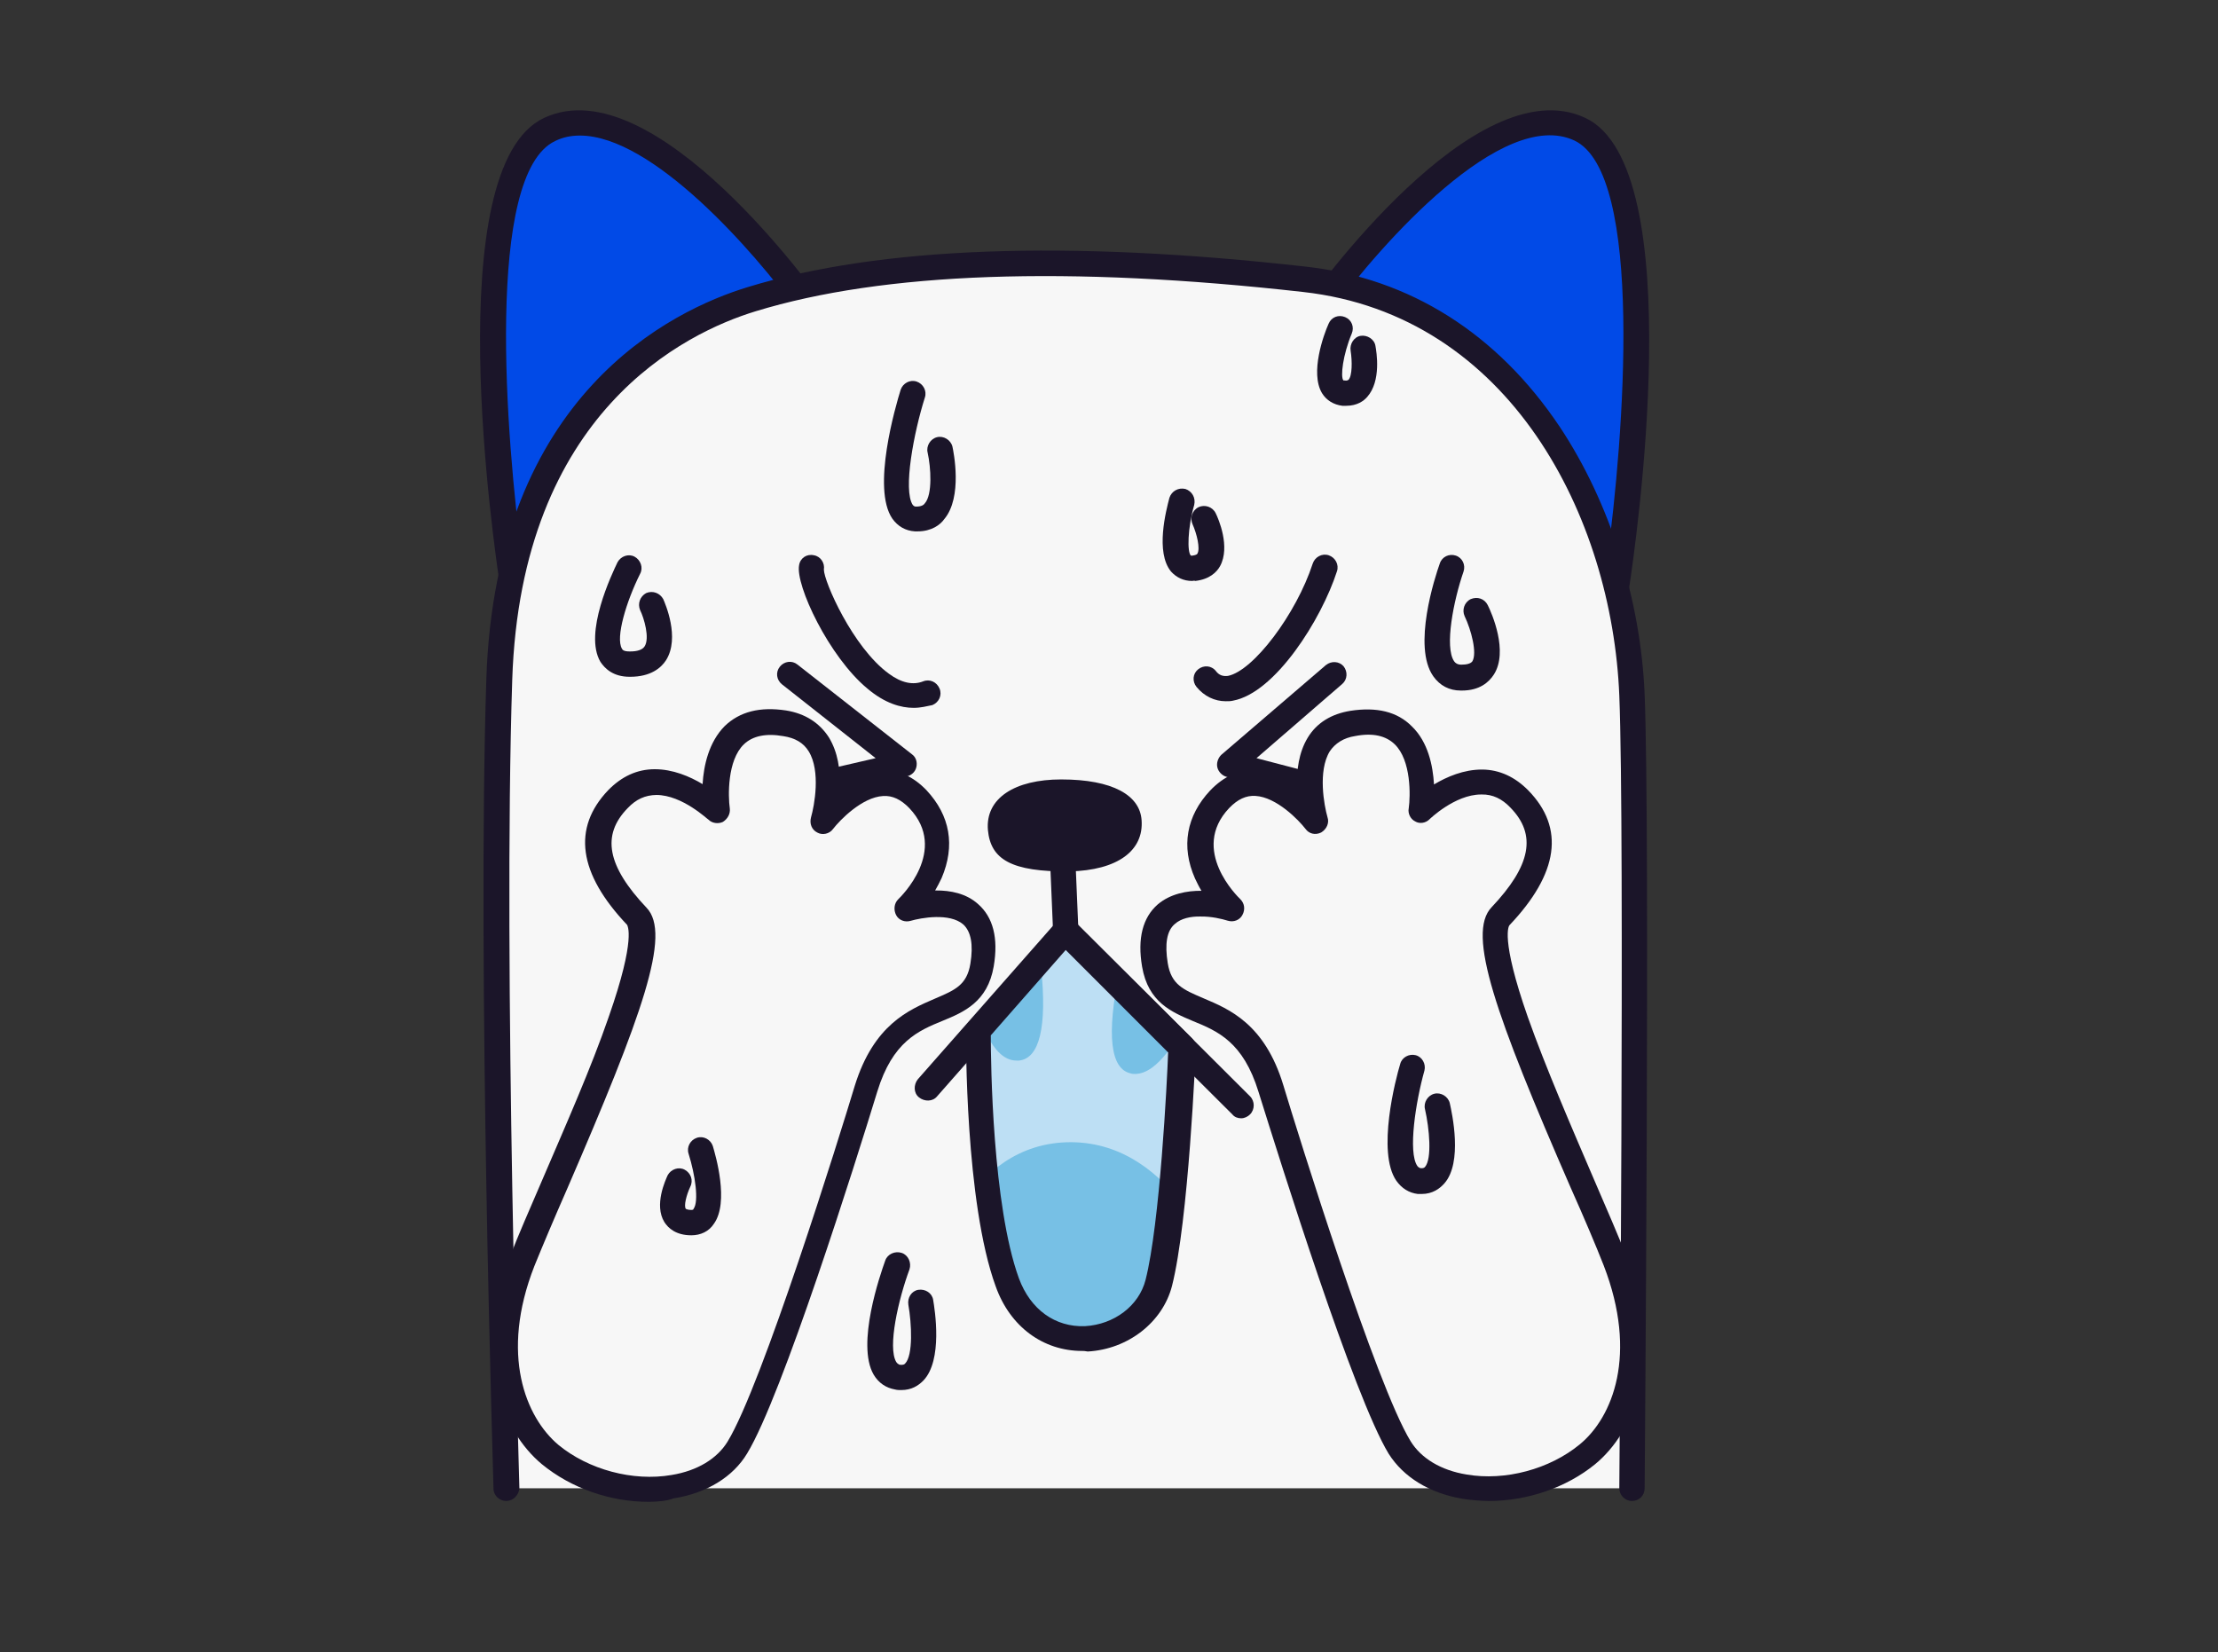 <?xml version="1.0" encoding="UTF-8"?> <!-- Generator: Adobe Illustrator 22.1.0, SVG Export Plug-In . SVG Version: 6.00 Build 0) --> <svg xmlns="http://www.w3.org/2000/svg" xmlns:xlink="http://www.w3.org/1999/xlink" id="Слой_1" x="0px" y="0px" viewBox="0 0 402.7 300" style="enable-background:new 0 0 402.7 300;" xml:space="preserve"><rect x="0" y="0" width="402.7" height="300" fill="#333333" stroke="none"/> <style type="text/css"> .st0{fill-rule:evenodd;clip-rule:evenodd;fill:#0151E9;} .st1{fill:#1B1529;} .st2{fill-rule:evenodd;clip-rule:evenodd;fill:#F7F7F7;} .st3{fill-rule:evenodd;clip-rule:evenodd;fill:#5ECDEF;} .st4{fill-rule:evenodd;clip-rule:evenodd;fill:#BDDFF4;} .st5{fill-rule:evenodd;clip-rule:evenodd;fill:#1B1529;} .st6{fill:#0151E9;} .st7{fill-rule:evenodd;clip-rule:evenodd;fill:url(#SVGID_1_);} .st8{fill-rule:evenodd;clip-rule:evenodd;fill:#FD38C5;} .st9{fill-rule:evenodd;clip-rule:evenodd;fill:#FFFFFF;} .st10{clip-path:url(#SVGID_3_);} .st11{fill-rule:evenodd;clip-rule:evenodd;fill:#77C0E5;} .st12{fill-rule:evenodd;clip-rule:evenodd;fill:#9410B9;} .st13{fill:#014AE7;} .st14{fill-rule:evenodd;clip-rule:evenodd;fill:#014AE7;} .st15{clip-path:url(#SVGID_5_);} .st16{fill:#77C0E5;} .st17{clip-path:url(#SVGID_7_);} .st18{fill-rule:evenodd;clip-rule:evenodd;fill:#FE7D7B;} .st19{fill:#D06225;} </style> <g transform="matrix(1,0,0,1,-12.667,0)"> <g transform="matrix(1,0,0,1,109.629,0)"> <g transform="matrix(1,0,0,1,5.26,0)"> <g> <path class="st0" d="M-878.3-228.9c0,0-34.8-1.7-38.5-10.4c-4-9.3,16.8-32.3,37.4-42.2c21.4-10.2,39.6-11.7,39.6-11.7 L-878.3-228.9z"></path> <path class="st1" d="M-878.3-226.6c0,0-0.1,0-0.1,0c-6-0.3-36.4-2.3-40.5-11.8c-4.8-11.2,18-35.3,38.6-45.2 c21.5-10.3,39.6-11.8,40.4-11.9c0.9-0.1,1.7,0.4,2.1,1.1c0.5,0.7,0.5,1.7,0,2.4l-38.5,64.2 C-876.7-227.1-877.5-226.6-878.3-226.6z M-844.3-290.2c-6.6,1.1-19.7,3.9-34.1,10.8c-20.9,10-39.5,31.9-36.3,39.2 c2.1,4.9,21.3,8.1,35.1,8.9L-844.3-290.2z"></path> </g> </g> <g transform="matrix(-1,0,0,1,259.02,0)"> <g> <path class="st0" d="M952-228.9c0,0-34.8-1.7-38.5-10.4c-4-9.3,16.8-32.3,37.4-42.2c21.4-10.2,39.6-11.7,39.6-11.7L952-228.9z"></path> <path class="st1" d="M952-226.6c0.8,0,1.6-0.4,2-1.1l38.5-64.2c0.4-0.7,0.4-1.7,0-2.4c-0.5-0.7-1.3-1.2-2.1-1.1 c-0.8,0.1-18.8,1.6-40.4,11.9c-20.6,9.8-43.4,34-38.6,45.2c4.1,9.5,34.5,11.4,40.5,11.8C952-226.6,952-226.6,952-226.6z M986.1-290.2l-35.3,58.9c-13.8-0.8-33-4-35.1-8.9c-3.1-7.3,15.4-29.2,36.3-39.2C966.4-286.3,979.4-289.1,986.1-290.2z"></path> </g> </g> </g> <g transform="matrix(1,0,0,1,109.629,0)"> <g transform="matrix(1,0,0,1,4.983,0)"> <path class="st2" d="M-888.5-75.7h204.3c0,0,1-119,0-144c-1.2-30.4-18.9-71-59.4-75.5c-52.8-5.9-82.6-1.8-100.4,3.6 c-17.8,5.4-44.3,22.6-45.8,69C-891.5-170.1-888.5-75.7-888.5-75.7z"></path> </g> <g transform="matrix(1,0,0,1,4.983,0)"> <path class="st1" d="M-888.5-73.4c-1.2,0-2.3-1-2.3-2.2c0-0.9-3-95-1.3-147.1c1.7-51.6,33.7-66.9,47.5-71.1 c23.9-7.3,57.9-8.6,101.3-3.7c18.9,2.1,34.8,12.2,46.1,29.1c9.1,13.7,14.7,31.4,15.4,48.6c1,24.8,0,142.9,0,144.1 c0,1.3-1,2.3-2.3,2.3c0,0,0,0,0,0c-1.3,0-2.3-1.1-2.3-2.3c0-1.2,1-119.2,0-143.9c-1.3-32.4-19.8-69.1-57.4-73.3 c-42.7-4.8-76.2-3.6-99.4,3.5c-12.8,3.9-42.6,18.3-44.2,66.9c-1.7,51.9,1.3,145.8,1.3,146.8C-886.1-74.5-887.1-73.5-888.5-73.4 C-888.4-73.4-888.5-73.4-888.5-73.4z"></path> </g> </g> <g> <path class="st3" d="M-700.6-137c-1.6-4.7-2.5-22.2,0-28.2c2.5-6,4.1-15.8,2.2-21.7c-1.9-5.9-5.9-10.4-3.3-17.5 c2.7-7.1-0.8-15.2-0.8-15.2c-9.3-0.4-16.6,0.5-23.6,4c0,0-2.4,10.9-0.9,21.3c1.1,7.6,5.7,15.4,2.5,24.4c-3.2,9-11.6,17.8-6.5,32.1 C-723.7-136.8-708.4-137-700.6-137z"></path> <path class="st1" d="M-700.6-134.7c-1,0-1.9-0.6-2.2-1.6c-1.7-5.2-2.7-23.3,0.1-29.8c2.3-5.5,3.8-14.8,2.1-20.1 c-0.5-1.4-1-2.8-1.7-4.2c-1.8-4.1-3.9-8.7-1.6-14.8c2.3-6.1-0.7-13.4-0.8-13.4c-0.5-1.2,0-2.5,1.2-3c1.2-0.5,2.5,0,3,1.2 c0.2,0.4,3.8,9,0.9,16.9c-1.6,4.4-0.3,7.5,1.5,11.4c0.6,1.5,1.3,3,1.8,4.7c2.1,6.6,0.4,16.9-2.3,23.3c-2.3,5.4-1.4,22.3,0.1,26.6 c0.4,1.2-0.3,2.5-1.5,2.9C-700.1-134.8-700.3-134.7-700.6-134.7z"></path> <path class="st1" d="M-731-135.5c-0.9,0-1.8-0.6-2.2-1.5c-4.2-11.7,0-20,3.6-27.2c1.1-2.2,2.2-4.4,2.9-6.4 c2-5.7,0.6-10.8-0.9-16.2c-0.7-2.3-1.3-4.7-1.7-7.1c-1.6-10.7,0.8-21.7,0.9-22.1c0.3-1.2,1.5-2,2.7-1.8c1.2,0.3,2,1.5,1.8,2.7 c0,0.1-2.3,10.7-0.9,20.5c0.3,2.1,0.9,4.3,1.6,6.6c1.6,5.6,3.4,11.9,0.9,19c-0.8,2.4-2,4.6-3.2,7c-3.4,6.7-6.9,13.7-3.4,23.6 c0.4,1.2-0.2,2.5-1.4,2.9C-730.5-135.6-730.7-135.5-731-135.5z"></path> <path class="st1" d="M-728.4-213.4c-1,0-1.9-0.6-2.2-1.6c-0.4-1.2,0.3-2.5,1.5-2.9c6.3-2,19.3-6,30.2-3.4c1.2,0.3,2,1.5,1.7,2.8 c-0.3,1.2-1.5,2-2.8,1.7c-9.6-2.3-22.3,1.7-27.7,3.4C-727.9-213.4-728.1-213.4-728.4-213.4z"></path> </g> <g transform="matrix(-1,0,0,1,484.144,0)"> <path class="st3" d="M1128.4-137c-1.6-4.7-5.4-16.3-5.9-22.8c-0.7-8.6,7.8-15.7,9.1-21.7c1.9-9.4-4.3-14.5-1.7-21.6 c2.7-7.1-4.4-16.5-4.4-16.5c-6.4,0.4-15,1.2-22.7,4c0,0,4.5,5.8,4.1,9.9c-0.4,3.5-5.2,11.3-4.5,16.1c1.1,7.6,3.4,11.3,0.2,20.3 c-1.6,4.4-5.3,9.7-5.6,16.2c-0.3,5.9,0.9,9.9,3.1,16C1107.4-136,1120.6-137,1128.4-137z"></path> <path class="st1" d="M1100.1-134.7c0.3,0,0.5,0,0.8-0.1c1.2-0.4,1.8-1.8,1.4-2.9c-2.3-6.3-3.3-9.8-3-15.1c0.2-4.1,2-7.8,3.5-11.1 c0.7-1.6,1.4-3,2-4.5c2.7-7.6,1.8-11.9,0.8-16.9c-0.3-1.4-0.6-2.9-0.8-4.6c-0.3-2.3,1.3-6.2,2.5-9.3c1-2.4,1.8-4.5,2-6.2 c0.6-4.9-4-10.9-4.5-11.6c-0.8-1-2.2-1.2-3.2-0.4c-1,0.8-1.2,2.2-0.4,3.2c1.5,2,3.8,5.9,3.6,8.3c-0.1,1-0.9,3-1.7,4.9 c-1.6,3.8-3.3,8.2-2.8,11.7c0.3,1.8,0.6,3.4,0.9,4.8c1,4.7,1.6,8-0.6,14.4c-0.4,1.2-1.1,2.6-1.8,4.1c-1.7,3.7-3.7,7.8-4,12.8 c-0.4,6.4,1,10.7,3.3,17C1098.2-135.3,1099.1-134.7,1100.1-134.7z"></path> <path class="st1" d="M1128.4-134.7c0.2,0,0.5,0,0.7-0.1c1.2-0.4,1.9-1.7,1.5-2.9c-0.2-0.6-0.5-1.4-0.8-2.3c-1.7-5.1-5-14.5-5-19.8 c0-4.7,2.5-8.6,4.9-12.4c2-3,3.8-5.9,4.1-9.1c0.5-4.4-0.5-8.1-1.3-11.3c-0.9-3.6-1.7-6.5-0.5-9.7c2.7-7-3.8-17.4-4.6-18.6 c-0.7-1.1-2.1-1.4-3.2-0.7c-1.1,0.7-1.4,2.1-0.7,3.2c1.6,2.4,5.7,10.4,4.2,14.4c-1.7,4.5-0.7,8.6,0.3,12.5c0.8,3,1.6,6.1,1.2,9.7 c-0.2,2.1-1.8,4.5-3.4,7.1c-2.6,4.1-5.6,8.8-5.6,14.9c0,6,3.3,15.6,5.2,21.3c0.3,0.9,0.6,1.6,0.8,2.3 C1126.6-135.3,1127.5-134.7,1128.4-134.7z"></path> <path class="st1" d="M1100.6-213.4c0.2,0,0.4,0,0.5-0.1c9.1-2.2,18.8-3.6,28.2-4.1c1.3-0.1,2.2-1.1,2.2-2.4 c-0.1-1.3-1.1-2.2-2.4-2.2c-9.8,0.5-19.6,1.9-29,4.2c-1.2,0.3-2,1.5-1.7,2.8C1098.7-214.1,1099.6-213.4,1100.6-213.4z"></path> </g> <g transform="matrix(1,0,0,-1,109.629,146.445)"> <g transform="matrix(0.841,0.54,-0.54,0.841,64.021,-50.634)"> <path class="st1" d="M-516.6,849.7c-1.3,0.8-2,1.5-2.1,1.6c-0.9,0.9-0.9,2.3-0.1,3.3c0.9,0.9,2.3,0.9,3.2,0.1 c0.1-0.1,3.9-3.6,9.9-3.5c3.3,0,6.5,2.3,7.6,5.4c0.4,1.2,1.8,1.8,3,1.4c1.2-0.4,1.8-1.8,1.4-3c-1.8-4.8-6.8-8.3-11.9-8.4 C-510.6,846.5-514.4,848.3-516.6,849.7z"></path> </g> <g transform="matrix(-0.841,0.54,0.54,0.841,200.117,-50.634)"> <path class="st1" d="M1023.8-139.4c2.2-1.4,6-3.2,11-3.1c5.1,0.1,10.2,3.6,11.9,8.4c0.4,1.2-0.2,2.5-1.4,3 c-1.2,0.4-2.5-0.2-3-1.4c-1.1-3-4.4-5.3-7.6-5.4c-6-0.1-9.8,3.4-9.9,3.5c-0.9,0.9-2.4,0.8-3.3-0.1c-0.9-0.9-0.9-2.4,0.1-3.2 C1021.8-137.9,1022.5-138.6,1023.8-139.4z"></path> </g> </g> <g transform="matrix(1,0,0,1,109.629,0)"> <g transform="matrix(1,0,0,1,4.806,-1.874)"> <path class="st4" d="M-871.4-187.3c-0.5-9.7,10-15.2,18.1-12.5c8.1,2.7,10.8,8.6,8.3,17C-848.2-172-870.5-169.8-871.4-187.3z"></path> </g> <g transform="matrix(1,0,0,1,49.127,-1.874)"> <path class="st4" d="M-773.9-187.3c-0.5-9.7,10-15.2,18.1-12.5c8.1,2.7,10.8,8.6,8.3,17C-750.7-172-773-169.8-773.9-187.3z"></path> </g> </g> <g transform="matrix(1,0,0,1,112.078,0)"> <path class="st5" d="M-798.5-195.2c-0.5-5.8,4.9-9.2,13.3-9.2c9.4,0,14.3,2.9,14.6,7.4c0.4,5.5-4.3,9.1-13.1,9.3 C-794.2-187.6-798-189.9-798.5-195.2z"></path> </g> <path class="st1" d="M-680.2-169.8c-0.3,0-0.6-0.1-0.9-0.2c-1.2-0.5-1.7-1.8-1.3-3l7.8-18.8c0.3-0.8,1.1-1.4,2-1.4 c0.9,0,1.7,0.4,2.1,1.2l10.1,18.3c0.6,1.1,0.2,2.5-0.9,3.1c-1.1,0.6-2.5,0.2-3.1-0.9l-7.8-14.1l-5.9,14.4 C-678.4-170.3-679.3-169.8-680.2-169.8z"></path> <g transform="matrix(1,0,0,1,109.629,0)"> <path class="st6" d="M-810.2-194.6c-0.1,0-0.2,0-0.2,0l-20.3-2.1c-1.2-0.1-2.1-1.2-2-2.5c0.1-1.2,1.2-2.1,2.5-2l20.3,2.1 c1.2,0.1,2.1,1.2,2,2.5C-808.1-195.5-809-194.6-810.2-194.6z"></path> <path class="st6" d="M-830.4-183.9c-1.1,0-2.1-0.9-2.2-2c-0.1-1.2,0.8-2.3,2-2.5l20.3-2.1c1.2-0.1,2.3,0.8,2.5,2 c0.1,1.2-0.8,2.3-2,2.5l-20.3,2.1C-830.3-183.9-830.4-183.9-830.4-183.9z"></path> </g> <g transform="matrix(1,0,0,1,109.629,0)"> <g transform="matrix(-1,0,0,1,265.085,0)"> <path class="st6" d="M1018.4-194.6c1.1,0,2.1-0.9,2.2-2c0.1-1.2-0.8-2.3-2-2.5l-20.3-2.1c-1.2-0.1-2.3,0.8-2.5,2 c-0.1,1.2,0.8,2.3,2,2.5l20.3,2.1C1018.2-194.6,1018.3-194.6,1018.4-194.6z"></path> </g> <g transform="matrix(-1,0,0,1,265.085,0)"> <path class="st6" d="M998.1-183.9c0.1,0,0.2,0,0.2,0l20.3-2.1c1.2-0.1,2.1-1.2,2-2.5c-0.1-1.2-1.2-2.1-2.5-2l-20.3,2.1 c-1.2,0.1-2.1,1.2-2,2.5C996-184.8,997-183.9,998.1-183.9z"></path> </g> </g> <g> <g transform="matrix(0.706,0.708,-0.708,0.706,225.839,-10.427)"> <path class="st2" d="M-743.7,654.1c5.1-4.1,31-30.7,34.8-35c-5.7-11.8-17.2-30.9-23.4-41.1c-8.3-13.7,6.6-19.5-0.4-29 c-9.3-12.5-16.9,2.8-16.9,2.8s0.2-15.1-12.8-15.2c-11.6-0.1-9.2,15.2-9.2,15.2s-8-14.4-17.5-7.3c-12.2,9.1,2.8,19.8,2.8,19.8 s-14.3,0.3-13.9,11.5c0.4,11.1,11,12.2,17.7,12.3c8,0,14,13.1,21.4,27.9C-757.1,624.1-751.9,637.3-743.7,654.1z"></path> </g> <g transform="matrix(0.706,0.708,-0.708,0.706,225.839,-10.427)"> <path class="st1" d="M-707.2,620.7c-0.2,0.2-0.4,0.3-0.6,0.4c-1.1,0.6-2.5,0.1-3.1-1.1c-6-12.3-18.5-33.1-23.3-40.9 c-5-8.3-2.5-14.2-0.5-19c1.8-4.2,2.6-6.6,0.2-9.8c-2.1-2.8-4.1-4.1-6-4c-3.3,0.3-6.3,4.8-7,6.4c-0.5,1-1.6,1.5-2.6,1.2 c-1-0.3-1.8-1.2-1.8-2.3c0-0.5,0-12.8-10.5-12.9c-2.2,0-3.8,0.6-4.9,1.9c-2.5,2.9-2.3,8.7-2,10.7c0.2,1.1-0.5,2.2-1.5,2.5 c-1.1,0.4-2.2-0.1-2.8-1.1c-1.1-1.9-4.8-7.1-8.9-8c-1.8-0.4-3.5,0.1-5.2,1.4c-2.6,1.9-3.9,4-3.9,6.2c0,4.2,4.8,8.6,6.6,9.9 c0.8,0.6,1.1,1.6,0.9,2.6c-0.3,0.9-1.2,1.6-2.1,1.6c-0.1,0-6.5,0.2-9.8,3.7c-1.3,1.4-1.9,3.2-1.9,5.4c0.2,6.9,5,10,15.4,10.1 c9,0.1,15,12.1,22.5,27.3l0.9,1.9c1.7,3.5,3.7,7.9,6,13.1c3,6.9,6.8,15.4,11.5,25c0.6,1.1,0.1,2.5-1.1,3.1 c-1.1,0.6-2.5,0.1-3.1-1.1c-4.7-9.7-8.5-18.3-11.6-25.2c-2.2-5.1-4.2-9.5-5.9-12.9l-0.9-1.9c-6.3-12.7-12.2-24.7-18.4-24.7 c-12.9-0.1-19.6-5-20-14.5c-0.1-3.5,0.9-6.4,3.1-8.7c2.3-2.4,5.4-3.7,8-4.4c-2.3-2.5-4.7-6.1-4.8-10.2c0-3.8,1.9-7.1,5.7-10 c2.8-2.1,5.8-2.8,8.9-2.2c3.1,0.7,5.7,2.6,7.7,4.7c0.4-2.5,1.2-5.2,3.1-7.3c2-2.4,4.9-3.5,8.4-3.5c6.3,0.1,10.9,3.2,13.4,9.1 c0.3,0.8,0.6,1.7,0.8,2.4c1.8-1.9,4.3-3.7,7.3-4c3.6-0.3,7,1.6,10.1,5.8c4.1,5.5,2.1,10.2,0.3,14.4c-1.9,4.4-3.6,8.5,0.2,14.8 c4.8,7.9,17.4,28.8,23.5,41.3C-706.3,619-706.5,620-707.2,620.7z"></path> </g> </g> <g transform="matrix(-1,0,0,1,485.992,0)"> <g transform="matrix(0.706,0.708,-0.708,0.706,225.839,-10.427)"> <path class="st2" d="M544.3-638.9c5.1-4.1,31-30.7,34.8-35c-5.7-11.8-17.2-30.9-23.4-41.1c-8.3-13.7,6.6-19.5-0.4-29 c-9.3-12.5-16.9,2.8-16.9,2.8s0.2-15.1-12.8-15.2c-11.6-0.1-9.2,15.2-9.2,15.2s-8-14.4-17.5-7.3c-12.2,9.1,2.8,19.8,2.8,19.8 s-14.3,0.3-13.9,11.5c0.4,11.1,11,12.2,17.7,12.3c8,0,14,13.1,21.4,27.9C530.8-668.8,536.1-655.6,544.3-638.9z"></path> </g> <g transform="matrix(0.706,0.708,-0.708,0.706,225.839,-10.427)"> <path class="st1" d="M580.7-672.2c0.7-0.7,0.9-1.7,0.4-2.6c-6.1-12.5-18.7-33.4-23.5-41.3c-3.8-6.3-2-10.4-0.2-14.8 c1.8-4.2,3.7-8.9-0.3-14.4c-3.1-4.2-6.5-6.1-10.1-5.8c-3,0.3-5.5,2.1-7.3,4c-0.2-0.8-0.5-1.6-0.8-2.4c-2.4-5.9-7.1-9-13.4-9.1 c-3.6,0-6.4,1.1-8.4,3.5c-1.8,2.1-2.7,4.8-3.1,7.3c-2-2-4.6-4-7.7-4.7c-3.1-0.7-6.1,0.1-8.9,2.2c-3.8,2.9-5.8,6.2-5.7,10 c0,4.1,2.5,7.7,4.8,10.2c-2.6,0.7-5.7,2-8,4.4c-2.2,2.3-3.3,5.3-3.1,8.7c0.3,9.5,7,14.4,20,14.5c6.2,0,12.1,12,18.4,24.7l0.9,1.9 c1.7,3.4,3.6,7.8,5.9,12.9c3.1,6.9,6.9,15.5,11.6,25.2c0.6,1.1,1.9,1.6,3.1,1.1c1.1-0.6,1.6-1.9,1.1-3.1 c-4.7-9.6-8.5-18.2-11.5-25c-2.3-5.1-4.2-9.6-6-13.1l-0.9-1.9c-7.5-15.2-13.4-27.3-22.5-27.3c-10.4-0.1-15.2-3.2-15.4-10.1 c-0.1-2.2,0.5-4,1.9-5.4c3.3-3.5,9.7-3.7,9.8-3.7c1,0,1.9-0.7,2.1-1.6c0.3-0.9-0.1-2-0.9-2.5c-1.8-1.3-6.6-5.7-6.6-9.9 c0-2.2,1.2-4.3,3.9-6.2c1.7-1.3,3.4-1.7,5.2-1.4c4.1,0.9,7.8,6.1,8.9,8c0.5,1,1.7,1.4,2.8,1.1c1.1-0.4,1.7-1.4,1.5-2.5 c-0.3-2-0.5-7.8,2-10.7c1.1-1.3,2.7-1.9,4.9-1.9c10.5,0.1,10.5,12.4,10.5,12.9c0,1.1,0.7,2,1.8,2.3c1,0.3,2.1-0.2,2.6-1.2 c0.9-1.7,3.8-6.1,7.1-6.4c1.9-0.2,3.9,1.2,6,4c2.4,3.2,1.6,5.6-0.2,9.8c-2,4.8-4.5,10.7,0.5,19c4.7,7.8,17.3,28.6,23.3,40.9 c0.6,1.1,1.9,1.6,3.1,1.1C580.3-671.9,580.6-672,580.7-672.2z"></path> </g> </g> </g> <g transform="matrix(1,0,0,1,-34.059,0)"> <g transform="matrix(1,0,0,1,253.574,346.471)"> <g transform="matrix(1,0,0,1,5.26,0)"> <g> <linearGradient id="SVGID_1_" gradientUnits="userSpaceOnUse" x1="-647.869" y1="-610.897" x2="-589.617" y2="-610.897"> <stop offset="0" style="stop-color:#0152E9"></stop> <stop offset="1" style="stop-color:#9410B9"></stop> </linearGradient> <path class="st7" d="M-644.2-568.7c0,0-11.6-74.7,6.6-83.2c18.5-8.7,48.1,33.2,48.1,33.2L-644.2-568.7z"></path> <path class="st1" d="M-644.2-566.4c-0.3,0-0.5,0-0.8-0.1c-0.8-0.3-1.4-1-1.5-1.8c-1.2-7.8-11.3-76.6,7.9-85.6 c20-9.4,49.7,32.2,50.9,34c0.7,0.9,0.5,2.2-0.3,3l-54.6,49.9C-643.1-566.6-643.7-566.4-644.2-566.4z M-632.2-650.8 c-1.6,0-3.1,0.3-4.5,1c-12.7,6-9,53.7-5.9,76.5l49.9-45.6C-600.6-629.7-619-650.8-632.2-650.8z"></path> </g> </g> <g transform="matrix(-1,0,0,1,259.626,0)"> <g> <path class="st8" d="M698.4-568.7c0,0-11.6-74.7,6.6-83.2c18.5-8.7,48.1,33.2,48.1,33.2L698.4-568.7z"></path> <path class="st1" d="M698.4-566.4c0.6,0,1.1-0.2,1.6-0.6l54.6-49.9c0.9-0.8,1-2.1,0.3-3c-1.3-1.8-30.9-43.4-50.9-34 c-19.1,9-9.1,77.8-7.9,85.6c0.1,0.8,0.7,1.5,1.5,1.8C697.9-566.5,698.2-566.4,698.4-566.4z M750-619l-49.9,45.6 c-3.1-22.7-6.8-70.5,5.9-76.5C719.1-656,741.1-631,750-619z"></path> </g> </g> </g> <g transform="matrix(1,0,0,1,253.574,346.471)"> <g transform="matrix(1,0,0,1,4.983,0)"> <path class="st9" d="M-645.3-403.7h204.3c0,0,1-119,0-144c-1.2-30.4-18.9-71-59.4-75.5c-52.8-5.9-82.6-1.8-100.4,3.6 c-17.8,5.4-44.3,22.6-45.8,69C-648.3-498.1-645.3-403.7-645.3-403.7z"></path> </g> <g transform="matrix(1,0,0,1,4.983,0)"> <path class="st1" d="M-645.3-402.8c-1.2,0-2.3-1-2.3-2.2c0-0.9-3-95-1.3-147.1c1.7-51.6,33.7-66.9,47.5-71.1 c23.9-7.3,57.9-8.6,101.3-3.7c18.9,2.1,34.8,12.2,46.1,29.1c9.1,13.7,14.7,31.4,15.4,48.6c1,24.8,0,142.9,0,144.1 c0,1.3-1.1,2.2-2.3,2.3c-1.3,0-2.3-1.1-2.3-2.3c0-1.2,1-119.2,0-143.9c-1.3-32.4-19.8-69.1-57.4-73.3 c-42.7-4.8-76.2-3.6-99.4,3.5c-12.8,3.9-42.6,18.3-44.2,66.9c-1.7,51.9,1.3,145.8,1.3,146.8C-643-403.9-644-402.9-645.3-402.8 C-645.3-402.8-645.3-402.8-645.3-402.8z"></path> </g> </g> <g transform="matrix(1,0,0,1,253.574,345.309)"> <g transform="matrix(1,0,0,1,-310.357,-224.287)"> <g> <defs> <path id="SVGID_2_" d="M-258.2-275.4c0,0-4.8,52.7,28.8,52c33.8-0.7,29.6-54.8,29.6-54.8s-17.7,10.5-28.8-7.9 C-228.5-286.2-238.7-271.7-258.2-275.4z"></path> </defs> <use xlink:href="#SVGID_2_" style="overflow:visible;fill-rule:evenodd;clip-rule:evenodd;fill:#BDDFF4;"></use> <clipPath id="SVGID_3_"> <use xlink:href="#SVGID_2_" style="overflow:visible;"></use> </clipPath> <g class="st10"> <g> <path class="st11" d="M-250.5-230.8c0,0,2.3-18.7,17.7-21.7c14.5-2.8,23.8,7.7,26.2,20.7c0,0-8.7,16.1-22.9,17.1 C-243.6-213.7-250.5-230.8-250.5-230.8z"></path> <path class="st1" d="M-230.6-212.4c-14.8,0-21.7-16.9-22-17.6c-0.1-0.4-0.2-0.8-0.1-1.1c0.1-0.8,2.7-20.4,19.6-23.7 c6.4-1.3,12.4-0.2,17.3,3.2c5.9,4,10,10.9,11.6,19.4c0.1,0.5,0,1.1-0.2,1.5c-0.4,0.7-9.4,17.2-24.7,18.3 C-229.7-212.4-230.2-212.4-230.6-212.4z M-248.1-231.1c1.3,2.7,7.5,14.9,18.6,14.2c11.2-0.8,18.8-12.3,20.6-15.2 c-1.5-6.8-4.9-12.5-9.5-15.6c-3.9-2.7-8.6-3.5-13.8-2.5C-244.6-247.9-247.6-234.2-248.1-231.1z M-250.5-230.8L-250.5-230.8 L-250.5-230.8z"></path> </g> <g> <path class="st9" d="M-247.3-278.9c0,0,0.8,14,4.8,13.7c4-0.3,3.3-15.6,3.3-15.6L-247.3-278.9z"></path> <path class="st1" d="M-242.6-262.9c-1,0-2-0.4-2.8-1.1c-3.3-2.9-4.1-12.1-4.2-14.8c-0.1-1.1,0.7-2.1,1.8-2.4l8.1-1.9 c0.7-0.2,1.4,0,1.9,0.4c0.5,0.4,0.9,1,0.9,1.7c0.4,8-0.2,17.7-5.4,18C-242.5-262.9-242.6-262.9-242.6-262.9z M-244.9-277.1 c0.4,4.1,1.3,7.9,2.2,9.3c0.7-1.5,1.2-5.6,1.2-10.1L-244.9-277.1z"></path> </g> <g transform="matrix(-1,0,0,1,885.869,5.68434e-14)"> <g> <path class="st9" d="M1094.8-278.9c0,0,0.8,14,4.8,13.7c4-0.3,3.3-15.6,3.3-15.6L1094.8-278.9z"></path> <path class="st1" d="M1099.4-262.9c0.1,0,0.2,0,0.3,0c5.2-0.3,5.8-10,5.4-18c0-0.7-0.4-1.3-0.9-1.7c-0.5-0.4-1.2-0.6-1.9-0.4 l-8.1,1.9c-1.1,0.3-1.8,1.3-1.8,2.4c0.2,2.7,0.9,11.9,4.2,14.8C1097.5-263.3,1098.4-262.9,1099.4-262.9z M1100.6-277.9 c0,4.4-0.5,8.5-1.2,10.1c-0.9-1.4-1.8-5.2-2.2-9.3L1100.6-277.9z"></path> </g> </g> </g> </g> <path class="st1" d="M-230.1-221.2c-7.8,0-14.3-2.7-19.2-8.1c-13.9-14.9-11.3-45.2-11.2-46.4c0.1-0.6,0.4-1.2,0.9-1.6 c0.5-0.4,1.2-0.5,1.8-0.4c17.8,3.4,27-9.3,27.3-9.8c0.4-0.6,1.2-1,2-1c0.8,0,1.5,0.4,1.9,1.1c9.8,16.3,25,7.5,25.6,7.1 c0.7-0.4,1.5-0.4,2.2-0.1c0.7,0.4,1.2,1.1,1.2,1.9c0.1,1.3,2.4,32.6-11.9,48.4c-5.2,5.7-11.9,8.7-19.9,8.9 C-229.6-221.2-229.8-221.2-230.1-221.2z M-256-272.8c-0.3,7.3-0.2,29.3,10.1,40.4c4.2,4.5,9.8,6.7,16.5,6.6 c6.7-0.1,12.3-2.6,16.6-7.4c10.4-11.5,11.1-33.4,10.9-41.7c-5.8,2.2-17.8,4.6-26.8-7.6c-3.5,3.6-11.2,9.8-23,9.9 C-253.2-272.5-254.6-272.6-256-272.8z"></path> </g> <g transform="matrix(1,0,0,1,-310.357,-224.287)"> <path class="st1" d="M-250.9-272.5c-12.1,0-17.4-8.5-18.5-13.1c-0.3-1.2,0.5-2.5,1.7-2.8c1.2-0.3,2.5,0.5,2.8,1.7 c0.1,0.4,2.7,10.1,15,9.6c12.5-0.5,19.5-10.3,19.6-10.3c0.5-0.7,1.3-1,2.1-1c0.8,0.1,1.6,0.6,1.9,1.4c0.2,0.4,4.8,10.9,19.4,8.7 c8.4-1.3,13.4-9.5,13.5-9.6c0.7-1.1,2.1-1.4,3.2-0.8c1.1,0.7,1.4,2.1,0.8,3.2c-0.2,0.4-6.2,10.2-16.7,11.8 c-12.9,2-19.6-4.4-22.6-8.5c-3.4,3.5-10.5,9.3-21,9.7C-250.2-272.5-250.6-272.5-250.9-272.5z"></path> </g> <g transform="matrix(1,0,0,1,2.449,0)"> <path class="st5" d="M-555.3-527.2c-0.5-5.8,4.9-9.2,13.3-9.2c9.4,0,14.3,2.9,14.6,7.4c0.4,5.5-4.3,9.1-13.1,9.3 C-551.1-519.5-554.8-521.9-555.3-527.2z"></path> </g> <g transform="matrix(1,0,0,1,-531.124,0)"> <path class="st1" d="M-7.8-508.2c-1.3,0-2.3-1-2.3-2.3v-14.1c0-1.3,1-2.3,2.3-2.3c1.3,0,2.3,1,2.3,2.3v14.1 C-5.5-509.2-6.5-508.2-7.8-508.2z"></path> </g> </g> <path class="st1" d="M-341.1-196.3C-341.1-196.3-341.1-196.3-341.1-196.3c-1.3,0-2.3-1-2.3-2.3c0-0.5,0.1-13.2,7-19.4 c2.8-2.6,6.4-3.7,10.5-3.3c13.5,1.3,16.4,15.3,16.1,22.6c-0.1,1.3-1.1,2.2-2.4,2.2c-1.3-0.1-2.3-1.1-2.2-2.4 c0-0.7,0.5-16.6-12-17.8c-2.8-0.3-5.1,0.4-7,2.1c-5.4,4.8-5.5,15.9-5.5,16C-338.8-197.4-339.8-196.3-341.1-196.3z"></path> <g transform="matrix(-1,0,0,1,771.303,0)"> <path class="st1" d="M1003.2-196.3c0.1,0,0.2,0,0.3,0c1.3-0.2,2.2-1.3,2-2.6c0-0.1-0.9-8.2,3.3-13.4c2.2-2.6,5.4-4.1,9.5-4.4 c2.9-0.2,5.1,0.5,6.9,2.3c5,4.8,4.6,15.4,4.6,15.5c0,1.3,0.9,2.3,2.2,2.4c1.2,0.1,2.3-0.9,2.4-2.2c0-0.5,0.4-12.8-6-19 c-2.8-2.7-6.3-3.9-10.5-3.5c-5.5,0.4-9.8,2.5-12.8,6.1c-5.5,6.8-4.4,16.5-4.3,16.9C1001.1-197.2,1002.1-196.3,1003.2-196.3z"></path> </g> <g transform="matrix(1,0,0,1,253.574,346.471)"> <g transform="matrix(1,0,0,1,6.265,0)"> <path class="st1" d="M-596.8-578c-0.2,0-0.4,0-0.6-0.1c-1.2-0.3-2-1.6-1.6-2.8c1.8-6.5,7.3-10.8,13.9-10.8c0,0,0,0,0,0 c6.2,0,11.3,4.1,13,10.3c0.3,1.2-0.4,2.5-1.6,2.8c-1.2,0.3-2.5-0.4-2.8-1.6c-1.2-4.3-4.4-6.9-8.6-6.9c0,0,0,0,0,0 c-3.7,0-8,2.3-9.4,7.4C-594.9-578.7-595.8-578-596.8-578z"></path> </g> <g transform="matrix(1,0,0,1,31.615,-0.178)"> <path class="st1" d="M-541.1-578.4c-0.2,0-0.4,0-0.6-0.1c-1.2-0.3-2-1.6-1.6-2.8c1.8-6.5,7.3-10.8,13.9-10.8c0,0,0,0,0,0 c6.2,0,11.3,4.1,13,10.3c0.3,1.2-0.4,2.5-1.6,2.8c-1.2,0.3-2.5-0.4-2.8-1.6c-1.2-4.3-4.4-6.9-8.6-6.9c0,0,0,0,0,0 c-3.7,0-8,2.3-9.4,7.4C-539.1-579.1-540.1-578.4-541.1-578.4z"></path> </g> </g> <g transform="matrix(1,0,0,1,253.574,346.471)"> <g transform="matrix(1,0,0,1,4.806,-1.874)"> <path class="st12" d="M-628.2-516.7c-0.5-9.7,10-15.2,18.1-12.5c8.1,2.7,10.8,8.6,8.3,17C-605-501.4-627.3-499.2-628.2-516.7z"></path> </g> <g transform="matrix(1,0,0,1,49.127,-1.874)"> <path class="st12" d="M-530.8-516.7c-0.5-9.7,10-15.2,18.1-12.5c8.1,2.7,10.8,8.6,8.3,17C-507.6-501.4-529.9-499.2-530.8-516.7z"></path> </g> </g> <g transform="matrix(1,0,0,1,253.574,345.957)"> <path class="st13" d="M-567-525.2c-0.1,0-0.2,0-0.2,0l-20.3-2.1c-1.2-0.1-2.1-1.2-2-2.5c0.1-1.2,1.2-2.1,2.5-2l20.3,2.1 c1.2,0.1,2.1,1.2,2,2.5C-564.9-526-565.9-525.2-567-525.2z"></path> <path class="st13" d="M-587.3-514.4c-1.1,0-2.1-0.9-2.2-2c-0.1-1.2,0.8-2.3,2-2.5l20.3-2.1c1.2-0.1,2.3,0.8,2.5,2 c0.1,1.2-0.8,2.3-2,2.5l-20.3,2.1C-587.1-514.4-587.2-514.4-587.3-514.4z"></path> </g> <g transform="matrix(1,0,0,1,253.574,345.957)"> <g transform="matrix(-1,0,0,1,265.085,0)"> <path class="st13" d="M775.2-525.2c1.1,0,2.1-0.9,2.2-2c0.1-1.2-0.8-2.3-2-2.5l-20.3-2.1c-1.2-0.1-2.3,0.8-2.5,2 c-0.1,1.2,0.8,2.3,2,2.5l20.3,2.1C775.1-525.2,775.2-525.2,775.2-525.2z"></path> </g> <g transform="matrix(-1,0,0,1,265.085,0)"> <path class="st13" d="M755-514.4c0.1,0,0.2,0,0.2,0l20.3-2.1c1.2-0.1,2.1-1.2,2-2.5c-0.1-1.2-1.2-2.1-2.5-2l-20.3,2.1 c-1.2,0.1-2.1,1.2-2,2.5C752.9-515.3,753.8-514.4,755-514.4z"></path> </g> </g> <g transform="matrix(0.867,0.498,-0.498,0.867,269.403,-116.554)"> <g transform="matrix(-0.264,-0.965,0.965,-0.264,288.82,570.681)"> <path class="st9" d="M493.9-760.2c0,0-28.2-33.9-33.5-52.4c-5.3-18.5,7.2-20.3,0.2-29.7c-9.3-12.5-16.9,2.8-16.9,2.8 s0.2-15.1-12.8-15.2c-11.6-0.1-9.2,15.2-9.2,15.2s-8-14.4-17.5-7.3c-12.2,9.1,2.8,19.8,2.8,19.8s-14.3,0.3-13.9,11.5 c0.4,11.1,11,12.2,17.7,12.3c8,0,9.6,11.3,16.8,27c3.1,6.7,6,20.2,16.1,30.5C452-744.9,493.9-760.2,493.9-760.2z"></path> </g> <g transform="matrix(-0.264,-0.965,0.965,-0.264,288.82,570.681)"> <path class="st1" d="M391.3-811.7c-0.3-1.2-0.5-2.4-0.5-3.8c-0.1-3.5,0.9-6.4,3.1-8.7c2.3-2.4,5.4-3.7,8-4.4 c-2.3-2.5-4.7-6.1-4.8-10.2c0-3.8,1.9-7.1,5.7-10c2.8-2.1,5.8-2.8,8.9-2.2c3.1,0.7,5.7,2.6,7.7,4.7c0.4-2.5,1.2-5.2,3.1-7.3 c2.1-2.4,4.9-3.5,8.4-3.5c6.3,0.1,10.9,3.2,13.4,9.1c0.3,0.8,0.6,1.7,0.8,2.4c1.8-1.9,4.3-3.7,7.3-4c3.6-0.3,7,1.6,10.1,5.8 c4.1,5.6,2.5,9.5,1,13.2c-1.6,3.9-3.4,8.4-0.9,17.2c5.1,17.8,32.7,51.3,33,51.6c0.8,1,0.7,2.4-0.3,3.2c-1,0.8-2.4,0.7-3.2-0.3 c-1.2-1.4-28.6-34.5-33.9-53.3c-3-10.4-0.7-16.1,1-20.2c1.4-3.5,2.1-5.3-0.5-8.8c-2.1-2.8-4.1-4.1-6-4c-3.3,0.3-6.3,4.8-7,6.4 c-0.5,1-1.6,1.5-2.6,1.2c-1-0.3-1.8-1.2-1.8-2.3c0-0.5,0-12.8-10.5-12.9c-2.2,0-3.8,0.6-4.9,1.9c-2.5,2.9-2.3,8.7-2,10.7 c0.2,1.1-0.5,2.2-1.5,2.5c-1.1,0.4-2.2-0.1-2.8-1.1c-1.1-1.9-4.8-7.1-8.9-8c-1.8-0.4-3.5,0.1-5.2,1.4c-2.6,2-3.9,4-3.9,6.2 c0,4.2,4.8,8.6,6.6,9.9c0.8,0.6,1.1,1.6,0.9,2.6c-0.3,0.9-1.2,1.6-2.1,1.6c-0.1,0-6.5,0.2-9.8,3.7c-1.3,1.4-1.9,3.2-1.9,5.4 c0.2,6.9,5,10,15.4,10.1c7.4,0,10.3,7.2,14.2,17.2c1.3,3.3,2.8,7.1,4.7,11.2c0.8,1.7,1.5,3.7,2.4,6c2.5,6.9,6,16.3,13.3,23.8 c0.9,0.9,0.9,2.4,0,3.3c-0.9,0.9-2.4,0.9-3.3,0c-8-8.2-11.7-18.1-14.4-25.4c-0.8-2.2-1.5-4.2-2.2-5.7c-1.9-4.2-3.4-8-4.8-11.4 c-3.8-9.6-5.8-14.2-10-14.3C399.6-801.1,393.1-804.7,391.3-811.7z"></path> </g> <g transform="matrix(-0.264,-0.965,0.965,-0.264,288.82,570.681)"> <path class="st14" d="M401.6-815.1c-0.9-4,5.2-7.2,8.3-4c3.1,3.2,2.5,7.2-0.5,8.4C406.4-809.5,402.6-810.7,401.6-815.1z"></path> <g transform="matrix(0.996,0.088,-0.088,0.996,9.133,-12.888)"> <path class="st14" d="M323.5-855.2c-0.9-4,5.2-7.2,8.3-4c3.1,3.2,2.5,7.2-0.5,8.4C328.3-849.6,324.5-850.9,323.5-855.2z"></path> </g> <g transform="matrix(0.773,0.635,-0.635,0.773,77.019,-38.406)"> <path class="st14" d="M-241.4-846.6c-0.9-4,5.2-7.2,8.3-4c3.1,3.2,2.5,7.2-0.5,8.4C-236.7-841-240.5-842.2-241.4-846.6z"></path> </g> <g transform="matrix(0.099,0.995,-0.995,0.099,164.222,-8.02)"> <path class="st14" d="M-798.2-368.3c-0.9-4,5.2-7.2,8.3-4c3.1,3.2,2.5,7.2-0.5,8.4C-793.5-362.6-797.3-363.9-798.2-368.3z"></path> </g> <g transform="matrix(0.991,0.134,-0.134,0.991,11.466,-11.907)"> <path class="st14" d="M297.1-845c-3.7-2.8-1.8-20.1,5.8-23.9c7.6-3.8,22.4,4.4,22.2,9.4c-0.2,5.1-6.5,6.7-12.2,9.8 C307.6-846.9,304-839.8,297.1-845z"></path> </g> </g> </g> <g transform="matrix(-0.996,0.09,0.09,0.996,732.505,-30.878)"> <g transform="matrix(-0.264,-0.965,0.965,-0.264,288.82,570.681)"> <path class="st9" d="M587.4,798.2c0,0-28.2-33.9-33.5-52.4c-5.3-18.5,7.2-20.3,0.2-29.7c-9.3-12.5-16.9,2.8-16.9,2.8 s0.2-15.1-12.8-15.2c-11.6-0.1-9.2,15.2-9.2,15.2s-8-14.4-17.5-7.3c-12.2,9.1,2.8,19.8,2.8,19.8s-14.3,0.3-13.9,11.5 c0.4,11.1,11,12.2,17.7,12.3c8,0,9.6,11.3,16.8,27c3.1,6.7,6,20.2,16.1,30.5C545.5,813.5,587.4,798.2,587.4,798.2z"></path> </g> <g transform="matrix(-0.264,-0.965,0.965,-0.264,288.82,570.681)"> <path class="st1" d="M484.5,740c-0.2,0.9-0.2,1.9-0.2,2.9c0.3,9.5,7,14.4,20,14.5c4.1,0,6.2,4.6,10,14.3 c1.3,3.4,2.9,7.2,4.8,11.4c0.7,1.5,1.4,3.4,2.2,5.7c0.8,2.2,1.7,4.7,2.8,7.3c0.5,1.2,1.8,1.7,3,1.2c1.2-0.5,1.7-1.8,1.2-3 c-1-2.5-1.9-4.9-2.7-7.1c-0.8-2.3-1.6-4.3-2.4-6c-1.9-4.1-3.4-7.8-4.7-11.2c-3.9-9.9-6.8-17.1-14.2-17.2 c-10.4-0.1-15.2-3.2-15.4-10.1c-0.1-2.2,0.5-4,1.9-5.4c3.3-3.5,9.7-3.7,9.8-3.7c1,0,1.9-0.7,2.1-1.6c0.3-0.9-0.1-2-0.9-2.6 c-1.8-1.3-6.6-5.7-6.6-9.9c0-2.2,1.2-4.3,3.9-6.2c1.7-1.3,3.4-1.7,5.2-1.4c4.1,0.9,7.8,6.1,8.9,8c0.5,1,1.7,1.4,2.8,1.1 c1.1-0.4,1.7-1.4,1.5-2.5c-0.3-2-0.5-7.8,2-10.7c1.1-1.3,2.7-1.9,4.9-1.9c10.5,0.1,10.5,12.4,10.5,12.9c0,1.1,0.7,2,1.8,2.3 c1,0.3,2.1-0.2,2.6-1.2c0.9-1.7,3.8-6.1,7.1-6.4c1.9-0.2,3.9,1.2,6,4c2.6,3.5,1.9,5.2,0.5,8.8c-1.7,4.2-4,9.8-1,20.2 c5.3,18.7,32.7,51.9,33.9,53.3c0.8,1,2.3,1.1,3.2,0.3c1-0.8,1.1-2.3,0.3-3.2c-0.3-0.3-27.9-33.8-33-51.6 c-2.5-8.9-0.7-13.3,0.9-17.2c1.5-3.8,3.1-7.7-1-13.2c-3.1-4.2-6.5-6.1-10.1-5.8c-3,0.3-5.5,2.1-7.3,4c-0.2-0.8-0.5-1.6-0.8-2.4 c-2.4-5.9-7.1-9-13.4-9.1c-3.6,0-6.4,1.1-8.4,3.5c-1.8,2.1-2.7,4.8-3.1,7.3c-2-2-4.6-4-7.7-4.7c-3.1-0.7-6.1,0.1-8.9,2.2 c-3.8,2.9-5.8,6.2-5.7,10c0,4.1,2.5,7.7,4.8,10.2c-2.6,0.7-5.7,2-8,4.4C485.8,735.8,484.9,737.8,484.5,740z"></path> </g> <g transform="matrix(-0.264,-0.965,0.965,-0.264,288.82,570.681)"> <path class="st14" d="M495.1,743.3c-0.9-4,5.2-7.2,8.3-4c3.1,3.2,2.5,7.2-0.5,8.4C499.9,748.9,496.1,747.7,495.1,743.3z"></path> <g transform="matrix(0.996,0.088,-0.088,0.996,9.133,-12.888)"> <path class="st14" d="M554.1,688.8c-0.9-4,5.2-7.2,8.3-4c3.1,3.2,2.5,7.2-0.5,8.4C558.9,694.4,555.1,693.2,554.1,688.8z"></path> </g> <g transform="matrix(0.773,0.635,-0.635,0.773,77.019,-38.406)"> <path class="st14" d="M819.9,298.3c-0.9-4,5.2-7.2,8.3-4c3.1,3.2,2.5,7.2-0.5,8.4C824.7,303.9,820.9,302.7,819.9,298.3z"></path> </g> <g transform="matrix(0.099,0.995,-0.995,0.099,164.222,-8.02)"> <path class="st14" d="M761.8-307c-0.9-4,5.2-7.2,8.3-4c3.1,3.2,2.5,7.2-0.5,8.4C766.5-301.4,762.7-302.7,761.8-307z"></path> </g> <g transform="matrix(0.991,0.134,-0.134,0.991,11.466,-11.907)"> <path class="st14" d="M598.6,686.8c-3.7-2.8-1.8-20.1,5.8-23.9c7.6-3.8,22.4,4.4,22.2,9.4c-0.2,5.1-6.5,6.7-12.2,9.8 C609,684.9,605.4,692,598.6,686.8z"></path> </g> </g> </g> </g> <g transform="matrix(1,0,0,1,26.135,12.454)"> <g transform="matrix(1,0,0,1,535.645,96.734)"> <g transform="matrix(1,0,0,1,5.26,0)"> <g> <path class="st14" d="M-1301,7.4c-1.5-13-10.4-85.9-5.2-96.7c3.7-7.5,10.6,7.8,13.9,6.8c3.9-1.1,4.4-14.8,9.1-14.8 c5.5,0,29.5,40,36.8,54.7L-1301,7.4"></path> <path class="st1" d="M-1301,9.7c-0.3,0-0.5,0-0.8-0.1c-0.8-0.3-1.4-1-1.5-1.9l-0.2-2c-6.7-57.3-8.3-88.6-4.7-96 c1-2,2.3-3.1,4-3.3c3.2-0.4,5.9,2.7,8.6,5.7c0.9,1,2.3,2.6,3,3.1c0.7-0.9,1.7-3.8,2.3-5.5c1.4-4.3,3.1-9.2,7.2-9.2c0,0,0,0,0,0 c1.6,0,5,0,19.7,22.9c8.1,12.6,15.8,26.2,19.2,33.1c0.5,0.9,0.2,2-0.5,2.7l-54.6,49.9C-1299.9,9.5-1300.4,9.7-1301,9.7z M-1303.6-89c-0.1,0.1-0.3,0.3-0.5,0.8c-1.7,3.6-3.4,20.2,4.9,90.9l50-45.7c-8.7-17.2-29.1-49.7-34-51.8 c-0.9,0.5-2.2,4.2-2.8,6.1c-1.3,4-2.6,7.8-5.6,8.6c-2.7,0.8-4.9-1.8-7.5-4.7C-1300.2-86.2-1302.6-88.8-1303.6-89z M-1283.4-94.9 L-1283.4-94.9C-1283.4-94.9-1283.4-94.9-1283.4-94.9z"></path> </g> </g> <g transform="matrix(-1,0,0,1,259.626,0)"> <g> <path class="st14" d="M1355.2,7.4c-4-20.9-10.4-82.1-4.9-88.3c4-4.4,9.9,5.9,13.8,5.1c1.4-0.3,1.7-8.6,4.8-8.8 c5.3-0.4,10.1,4.7,13.4,8.2c4.3,4.6,22.7,27,27.5,33.8L1355.2,7.4"></path> <path class="st1" d="M1355.2,9.7c0.6,0,1.1-0.2,1.6-0.6l54.6-49.9c0.9-0.8,1-2.1,0.3-3c-4.8-6.7-23.4-29.4-27.7-34 c-3.3-3.5-8.7-9.4-15.2-9c-3.5,0.3-4.7,4.4-5.5,7.4c-0.1,0.4-0.2,0.8-0.3,1.2c-0.9-0.5-2.2-1.6-3-2.2c-2.8-2.3-7.5-6.1-11.3-1.9 c-1.1,1.2-4.4,4.9-1.7,40.3c1.3,17.6,3.9,38.6,6.1,49.9c0.2,0.8,0.7,1.5,1.5,1.7C1354.7,9.7,1355,9.7,1355.2,9.7z M1406.7-42.8 l-50,45.7c-1.8-10.5-4-28-5.3-45.2c-2-26.4-0.6-35.7,0.6-37c0.7-0.7,1.8-0.2,5,2.4c2.4,1.9,4.9,3.9,7.6,3.4 c1.9-0.4,2.5-2.3,3.2-4.8c0.3-1.1,1-3.5,1.6-4.1c4.2-0.2,8.7,4.6,11.4,7.5C1384.6-70.5,1400.7-50.9,1406.7-42.8z"></path> </g> </g> </g> <g transform="matrix(1,0,0,1,540.628,96.734)"> <path class="st2" d="M-1302.1,171h204.3c0,0,1.1-119,0-144c-1.1-23.9-9.9-50.4-30.2-64c-3.1-2.1-5.6-6.1-6.2-9.8 c-0.8-4.4-1.3-16-5.9-17.3c-4.7-1.3-8.5,4.8-11.6,11.5c-0.6,1.3-2.7,8.5-5.3,2.6c-0.8-1.9-5.8-27.3-13.7-25.8 c-8.5,1.6-9.5,32.5-18.7,31c-11.1-1.9-16.2-39.6-22.6-37.5c-5.5,1.8-5.5,24.9-7.6,33.5c-0.6,2.4-2,11.5-5.4,11.6 c-7.8,0.3-12.7-39-21.1-37.2c-6.8,1.4-4.4,27.3-11.5,29.4c-17.8,5.4-44.3,22.6-45.8,69C-1305.1,76.7-1302.1,171-1302.1,171"></path> </g> <g transform="matrix(1,0,0,1,540.628,96.734)"> <path class="st1" d="M-1302.1,173.3c-1.2,0-2.3-1-2.3-2.2c0-0.9-3-95-1.3-147.1c1.7-51.6,33.7-66.9,47.5-71.1 c2.2-0.7,3.5-8.3,4.3-13.3c1.3-8.1,2.5-15.1,7.4-16.1c6.3-1.3,9.8,8.8,13.7,20.5c1.5,4.5,3.1,9.1,4.7,12.4c1.7,3.6,2.8,4.2,3,4.3 c0.6-0.4,1.6-2,3-8.6c0.1-0.5,0.2-0.9,0.3-1.2c0.6-2.6,1.1-6.8,1.5-11.2c1.5-13.9,2.7-22.5,7.6-24c5-1.6,7.6,5.8,11.4,16 c3.2,8.7,7.5,20.7,12.3,21.5c2.8,0.5,5.4-7.8,7.4-13.9c2.6-8.3,5.1-16.1,10.5-17.2c7.7-1.4,12.2,11.8,15.7,24.9 c0.2,0.9,0.5,1.8,0.6,2.1c0.3-0.6,0.6-1.4,0.7-1.7c0.1-0.4,0.3-0.7,0.4-0.9c2.1-4.4,6.9-14.8,14.3-12.8c5.2,1.4,6.3,10,7.1,16.2 c0.2,1.2,0.3,2.2,0.4,2.9c0.6,3.2,2.7,6.6,5.2,8.3c18.3,12.2,30,36.8,31.3,65.8c1.1,24.8,0,142.9,0,144.1c0,1.3-1,2.3-2.3,2.3 c0,0,0,0,0,0c-1.3,0-2.3-1.1-2.3-2.3c0-1.2,1.1-119.2,0-143.9c-1.2-27.5-12.1-50.8-29.2-62.2c-3.5-2.3-6.4-6.9-7.2-11.3 c-0.2-0.9-0.3-1.9-0.4-3.1c-0.4-3.2-1.5-11.7-3.8-12.4c-2.5-0.7-5.4,2.7-8.9,10.3c-0.1,0.1-0.1,0.4-0.2,0.6 c-0.9,2.2-2.2,5.6-5,5.6c0,0,0,0-0.1,0c-2.6,0-3.8-2.8-4.2-3.7c-0.2-0.4-0.4-1.1-0.8-2.9c-5.3-20.2-9-21.8-10.4-21.6 c-2.7,0.5-5.2,8.3-7,14c-2.8,8.9-5.7,18.1-12.5,17c-7.4-1.2-11.7-13-15.9-24.4c-1.7-4.7-4.3-11.8-5.9-13c-2.2,1.6-3.6,14.4-4.2,20 c-0.5,4.6-0.9,8.9-1.6,11.7c-0.1,0.3-0.1,0.7-0.2,1.1c-1,4.5-2.6,12.1-7.3,12.3c-0.1,0-0.1,0-0.2,0c-5.4,0-8.4-8.8-12.1-19.8 c-1.6-4.8-3.3-9.7-5.1-13.2c-2.2-4.4-3.4-4.2-3.4-4.2c-1.8,0.4-3.1,8.2-3.8,12.4c-1.3,8-2.5,15.5-7.5,17 c-12.8,3.9-42.6,18.3-44.2,66.9c-1.7,51.9,1.3,145.8,1.3,146.8C-1299.7,172.2-1300.7,173.3-1302.1,173.3 C-1302,173.3-1302,173.3-1302.1,173.3z"></path> </g> <g transform="matrix(1,0,0,1,535.645,96.734)"> <g transform="matrix(1.325,-0.074,0.094,1.677,-39.033,-49.946)"> <g> <path class="st9" d="M-913,0.8c-0.1-2.7,0.1-5.4,0.4-8.1c0.3-2.7,1.7-9.3,2.1-9.8c2.8-4,2.6,3.5,4.8,3.5c2.5,0,1.4-3.5,3.7-3.7 c3.1-0.2,1.2,3.8,3.6,4.4c0.9,0.2,2.9-1.8,3.9-1c2.6,2.2,2.5,11.1,2.8,17c0.3,6.7-7.3,15.1-14.3,11.1 C-910.8,11.4-912.9,6-913,0.8"></path> <path class="st1" d="M-902.7,16.5c-1.5-0.1-3-0.5-4.4-1.3c-4.6-2.6-7.5-8-7.7-14.4l0,0c-0.1-2.4,0.1-4.9,0.4-8.2 c0.2-2.1,1.6-9.4,2.3-10.4c0.4-0.6,1.4-2,3.2-1.9c1.8,0.2,2.3,1.7,2.9,3.1c0.1,0.3,0.2,0.6,0.4,0.9c0-0.1,0.1-0.2,0.1-0.3 c0.3-1,0.9-2.7,3.2-2.9c3.3-0.2,3.8,2.2,4,3.3c0.1,0.3,0.1,0.7,0.2,0.9c0.1,0,0.1-0.1,0.2-0.1c1-0.5,3-1.5,4.5-0.3 c2.5,2.1,2.9,7.6,3.2,15.1c0,1,0.1,1.9,0.1,2.8c0.3,5-3.5,10.7-8.3,12.7C-899.8,16.3-901.2,16.6-902.7,16.5z M-909.2-15.7 c-0.5,2-1.4,6.3-1.7,8.5c-0.3,3.2-0.5,5.7-0.4,7.9c0,0,0,0,0,0c0.2,5.6,2.5,10.1,6.2,12.3c1.6,0.9,3.3,1,5.1,0.3 c3.7-1.6,6.7-6.2,6.5-10.2c0-0.9-0.1-1.8-0.1-2.8c-0.2-4.3-0.4-10.7-1.8-12.9c-0.2,0.1-0.3,0.2-0.4,0.2c-0.9,0.5-1.9,1-3.1,0.7 c-2.1-0.6-2.5-2.2-2.7-3.4c0-0.2-0.1-0.6-0.2-0.8c-0.1,0.2-0.2,0.5-0.3,0.7c-0.4,1-1,2.9-3.6,2.9 C-907.9-12.3-908.6-14.1-909.2-15.7z"></path> </g> </g> <g transform="matrix(1.315,0.183,-0.231,1.663,13.216,-78.215)"> <g> <path class="st9" d="M-874.2,152.6c-0.1-4.6,0.4-7.5,1.5-12c0.3-1.1,1-4.6,3-4.6c1.1,0,2.2,0.6,3.3,0.6c1.3,0,2-2.6,2.6-3.1 c1.4-1.4,3.4,1.3,4.3,1.8c1.3,0.7,2.4-1.8,3.6-0.4c2.3,2.7,2.5,17.3,2.7,21.3c0.2,6.5-7.9,13.8-14.2,9.7 C-871.8,162.8-874,157.8-874.2,152.6"></path> <path class="st1" d="M-862.4,168.3c-2.2,0.2-4.3-0.3-6.1-1.5c-4.5-3-7.2-8.2-7.4-14.2c0,0,0,0,0,0c-0.2-4.9,0.5-8,1.5-12.3 l0-0.1c0.4-1.8,1.3-5.6,4.6-5.6c0.9,0,1.6,0.2,2.3,0.4c0.3,0.1,0.5,0.1,0.7,0.2c0.2-0.3,0.5-0.9,0.7-1.2 c0.3-0.6,0.5-1.1,0.9-1.4c0.7-0.7,1.6-0.9,2.2-0.9c1.7,0,3,1.1,3.9,2c0.1,0,0.1,0.1,0.2,0.1c0,0,0,0,0,0 c0.6-0.4,1.4-0.9,2.6-0.7c0.5,0.1,1.2,0.3,1.9,1c1.7,2,2.6,8.4,2.9,21.3l0,0.7c0.1,4.7-3.5,9.8-8.3,11.6 C-860.7,168-861.6,168.3-862.4,168.3z M-872.5,152.6c0.2,5.2,2.4,9.7,6.2,12.2c1.5,1,3.2,1.2,4.9,0.5c3.6-1.3,6.5-5.5,6.4-9.1 l0-0.7c-0.3-12.8-1.2-17.6-2-19.3c-0.7,0.4-2.1,1-3.5,0.2c-0.4-0.2-0.7-0.5-1.1-0.9c-0.2-0.2-0.7-0.6-1-0.8 c-0.1,0.1-0.1,0.2-0.2,0.4c-0.6,1.2-1.6,3-3.7,2.9c-0.8,0-1.5-0.2-2.1-0.4c-0.4-0.1-0.8-0.2-1.1-0.2c-0.2,0.2-0.8,0.9-1.4,3.4 l0,0.1C-872,145-872.6,148-872.5,152.6L-872.5,152.6z M-866.4,135.2C-866.4,135.2-866.4,135.2-866.4,135.2 C-866.4,135.2-866.4,135.2-866.4,135.2z"></path> </g> </g> </g> <g transform="matrix(1,0,0,1,535.653,90.522)"> <g transform="matrix(1,0,0,1,6.265,0)"> <path class="st1" d="M-1250.7-12.5c-0.1,0-0.2,0-0.3,0c-1.3-0.1-2.2-1.3-2-2.5c0.2-1.4,1.8-13.9,9.2-14.8 c7.2-0.8,12.8,14,12.8,14.1c0.4,1.2-0.2,2.5-1.4,3c-1.2,0.4-2.5-0.2-3-1.4c-2-5.4-6.2-11.3-8-11.1c-2.7,0.3-4.7,6.6-5.2,10.7 C-1248.6-13.4-1249.6-12.5-1250.7-12.5z"></path> </g> <g transform="matrix(-1,0,0,1,258.621,0)"> <path class="st1" d="M1405.4-12.5c1.2,0,2.2-0.9,2.3-2.1c0.3-4.1,2.1-10.3,4.8-10.6c1.8-0.2,6.5,6.1,8.3,11.2 c0.4,1.2,1.8,1.8,3,1.4c1.2-0.4,1.8-1.8,1.4-3c-1.1-3-6.9-14.9-13.2-14.2c-7.5,0.9-8.8,13.4-8.9,14.8c-0.1,1.3,0.8,2.4,2.1,2.5 C1405.3-12.5,1405.4-12.5,1405.4-12.5z"></path> </g> </g> <g transform="matrix(1,0,0,1,535.645,96.734)"> <g transform="matrix(1,0,0,1,4.806,-1.874)"> <path class="st4" d="M-1285,59.4c-0.5-9.7,10-15.2,18.1-12.5c8.1,2.7,10.8,8.6,8.3,17C-1261.8,74.7-1284.1,77-1285,59.4z"></path> </g> <g transform="matrix(1,0,0,1,49.127,-1.874)"> <path class="st4" d="M-1187.5,59.4c-0.5-9.7,10-15.2,18.1-12.5c8.1,2.7,10.8,8.6,8.3,17C-1164.3,74.7-1186.6,77-1187.5,59.4z"></path> </g> </g> <g transform="matrix(1,0,0,1,538.103,94.772)"> <path class="st5" d="M-1212,47.2c-0.5-5.8,4.9-9.2,13.3-9.2c9.4,0,14.3,2.9,14.6,7.4c0.4,5.5-4.3,9.1-13.1,9.3 C-1207.8,54.9-1211.5,52.5-1212,47.2z"></path> </g> <g> <defs> <path id="SVGID_4_" d="M-677.1,215.5c2.1-8,15.7-71.8,17.1-74.4c0,0,21.9,62,23.8,74.4c0.8,5.1-4.7-2.6-6.4-0.8 c-1.5,1.7-1.1,9.6-3.4,10.8c-6.1,3-8.8-12.2-8.8-12.2s-0.4,9.9-5.2,13.5c-4.8,3.5-6.4-9.4-8.1-10.1c-1.7-0.7-5.3,8.2-7.7,7.8 C-677.2,224.1-679,222.6-677.1,215.5z"></path> </defs> <use xlink:href="#SVGID_4_" style="overflow:visible;fill-rule:evenodd;clip-rule:evenodd;fill:#BDDFF4;"></use> <clipPath id="SVGID_5_"> <use xlink:href="#SVGID_4_" style="overflow:visible;"></use> </clipPath> <g class="st15"> <g transform="matrix(1,0,0,1,538.016,99.397)"> <g> <path class="st11" d="M-1233.4,122.1c2.5-6.9,7.8-11.5,13.5-15.6c2.5-1.8,6.6-2.6,8.6-5.1c2.3-2.9,3.3-11.2,9-10.6 c5.2,0.5,4,8.2,8.5,10c3,1.2,3.1-5.5,6.3-4.3c3,1.1,5.8,3,8.7,4.3c10.6,4.7,29.3,9.6,30.3,24.2c0.1,1.3-2.3,2.3-2.9,2.7 c-3.4,2.3-6.5,5-10,6.9c-19.2,10.5-41.6,10.1-60.7-0.3C-1225.5,132.3-1233.2,127.1-1233.4,122.1"></path> <path class="st16" d="M-1191.3,144.5c-10.8,0-21.8-2.8-32-8.3c-1.2-0.7-12.2-6.8-12.5-14c0-0.3,0-0.6,0.1-0.9 c2.8-7.5,8.5-12.5,14.3-16.7c1.2-0.9,2.5-1.5,3.9-2.1c1.7-0.8,3.4-1.5,4.3-2.6c0.5-0.6,1-1.9,1.6-3.1c1.5-3.6,3.8-8.9,9.5-8.3 c4.1,0.4,5.5,3.9,6.6,6.4c0.8,1.8,1.3,3,2.2,3.6c0.2-0.3,0.4-0.7,0.6-1c0.8-1.4,2.6-4.4,6-3.2c1.9,0.7,3.6,1.6,5.3,2.5 c1.2,0.7,2.4,1.3,3.6,1.8c1.5,0.7,3.2,1.3,5.1,2.1c10.8,4.3,25.7,10.2,26.6,24.1c0.2,2.5-2.4,3.9-3.6,4.6 c-0.1,0.1-0.3,0.1-0.4,0.2c-1.2,0.8-2.3,1.7-3.5,2.5c-2.1,1.6-4.3,3.2-6.7,4.5C-1170.1,141.8-1180.7,144.5-1191.3,144.5z M-1231.1,122.4c0.5,3.2,6.1,7.5,10,9.7c18.8,10.2,40.2,10.3,58.5,0.3c2.1-1.2,4.1-2.6,6.2-4.2c1.2-0.9,2.4-1.8,3.7-2.6 c0.2-0.1,0.4-0.3,0.7-0.4c0.3-0.1,0.8-0.5,1.2-0.7c-1-10.6-13.6-15.6-23.7-19.6c-1.9-0.7-3.6-1.4-5.2-2.1 c-1.4-0.6-2.7-1.3-3.9-2c-1.5-0.8-2.9-1.6-4.4-2.2c-0.2,0.3-0.5,0.8-0.7,1.1c-0.8,1.3-2.6,4.4-5.9,3.1c-3.1-1.2-4.2-4-5.2-6.3 c-1.1-2.6-1.6-3.4-2.8-3.5c-2-0.2-3.1,1.6-4.8,5.6c-0.7,1.6-1.3,3-2.2,4.1c-1.6,2-3.9,3.1-6,4c-1.2,0.5-2.3,1-3,1.6 C-1224.4,112.6-1228.8,116.7-1231.1,122.4z"></path> </g> </g> </g> </g> <path class="st1" d="M-661.6,229.6c-0.5,0-0.9-0.1-1.2-0.2c-3-0.9-4.4-4.9-5.7-8.4c-0.1-0.3-0.2-0.5-0.3-0.8 c-0.3,0.4-0.5,0.8-0.8,1.1c-2,3-3.9,5.8-6.6,5.3c-1.3-0.2-2.4-1-3.1-2.1c-1.3-2-1.3-5.1,0-9.7c0.8-3.1,3.6-15.5,6.5-28.6 c7.3-32.8,10-44.7,10.9-46.3c0.4-0.8,1.3-1.3,2.2-1.2c0.9,0.1,1.7,0.7,2,1.5c0.9,2.5,22,62.3,23.9,74.8c0.1,0.7,0.4,3-1.3,4 c-1.8,1.1-3.5-0.2-5.1-1.3c-0.2-0.2-0.6-0.4-0.9-0.6c-0.2,0.8-0.3,1.7-0.4,2.5c-0.5,3.4-1,6.6-3.4,7.7c-1.7,0.8-3.4,0.9-5,0.1 c-1.9-0.9-3.3-2.9-4.4-5.2c-0.9,2.4-2.3,4.6-4.3,6.1C-659.7,229.3-660.7,229.6-661.6,229.6z M-668.4,214.2c0.4,0,0.8,0.1,1.2,0.3 c1.5,0.6,2.1,2.3,3,5c0.5,1.5,1.7,4.8,2.6,5.5c0,0,0.1-0.1,0.2-0.1c3.2-2.4,4.1-9.3,4.2-11.7c0-1.2,1-2.1,2.1-2.2 c1.2-0.1,2.2,0.7,2.4,1.9c0.7,3.7,2.6,9.6,4.6,10.6c0.2,0.1,0.4,0.2,0.7,0c0.4-0.7,0.8-3.1,1-4.4c0.4-2.6,0.7-4.7,1.8-5.9 c1.6-1.8,3.7-1,5.3,0c-3-13-15.4-49-20.7-64.3c-2.2,9.1-5.8,25.5-8.7,38.4c-3,13.7-5.7,25.6-6.5,28.8c0,0,0,0,0,0 c-0.9,3.4-0.8,5-0.6,5.6c0.7-0.7,1.6-2.1,2.2-2.9C-671.8,216.4-670.3,214.2-668.4,214.2z M-675.4,222.1L-675.4,222.1L-675.4,222.1z M-677.1,215.5L-677.1,215.5L-677.1,215.5z"></path> <g transform="matrix(1,0,0,1,535.645,96.734)"> <path class="st6" d="M-1223.8,52.1c-0.1,0-0.2,0-0.2,0l-20.3-2.1c-1.2-0.1-2.1-1.2-2-2.5c0.1-1.2,1.2-2.1,2.5-2l20.3,2.1 c1.2,0.1,2.1,1.2,2,2.5C-1221.7,51.3-1222.6,52.1-1223.8,52.1z"></path> <path class="st6" d="M-1244,62.8c-1.1,0-2.1-0.9-2.2-2c-0.1-1.2,0.8-2.3,2-2.5l20.3-2.1c1.2-0.1,2.3,0.8,2.5,2 c0.1,1.2-0.8,2.3-2,2.5l-20.3,2.1C-1243.9,62.8-1243.9,62.8-1244,62.8z"></path> </g> <g transform="matrix(1,0,0,1,535.645,96.734)"> <g transform="matrix(-1,0,0,1,265.085,0)"> <path class="st6" d="M1432,52.1c1.1,0,2.1-0.9,2.2-2c0.1-1.2-0.8-2.3-2-2.5l-20.3-2.1c-1.2-0.1-2.3,0.8-2.5,2 c-0.1,1.2,0.8,2.3,2,2.5l20.3,2.1C1431.8,52.1,1431.9,52.1,1432,52.1z"></path> </g> <g transform="matrix(-1,0,0,1,265.085,0)"> <path class="st6" d="M1411.7,62.8c0.1,0,0.2,0,0.2,0l20.3-2.1c1.2-0.1,2.1-1.2,2-2.5c-0.1-1.2-1.2-2.1-2.5-2l-20.3,2.1 c-1.2,0.1-2.1,1.2-2,2.5C1409.6,62,1410.6,62.8,1411.7,62.8z"></path> </g> </g> <g> <g transform="matrix(1,0,0,1,542.772,119.252)"> <g> <path class="st9" d="M-1275.4,131.8c1.1-23.3-25.4-38.1-30.7-56.5c-5.3-18.5,11.2-25.9,4.2-35.3c-9.3-12.5-20.9,8.3-20.9,8.3 s-1.3-18.8-14.3-19c-11.6-0.1-7.8,19-7.8,19s-10.7-22.2-20.2-15.2c-12.2,9.1,5.4,27.6,5.4,27.6s-18.7-1.1-18.3,10.1 c0.4,11.1,15.4,13.6,22.1,13.7c8,0,11.5,12.5,18.8,28.2c3.5,7.7,9.4,23.1,18.4,32.8C-1306.5,158.6-1276,144-1275.4,131.8z"></path> <path class="st1" d="M-1305.3,153c-6.2,0-11.5-2-15.1-5.9c-7.8-8.4-13.3-20.9-16.9-29.2c-0.7-1.5-1.3-3-1.9-4.2 c-1.4-3-2.6-5.8-3.8-8.5c-4.6-10.7-7.9-18.3-12.9-18.4c-8.8-0.1-23.9-3.5-24.4-15.9c-0.1-3,0.9-5.6,3-7.6 c3.3-3.2,8.8-4.3,12.8-4.7c-3.2-4.3-7.8-11.5-7.2-18.3c0.3-3.7,2.1-6.7,5.2-9.1c2.3-1.7,4.8-2.2,7.5-1.6 c4.4,1.1,8.3,5.3,11.2,9.4c0.3-3.1,1.1-6.4,3.1-8.8c1.8-2.2,4.4-3.4,7.6-3.3c9.1,0.1,13.7,8.2,15.5,15.2 c2.9-3.7,7.4-8.2,12.4-8.5c2.4-0.1,5.8,0.6,9,4.9c4.2,5.6,1.6,10.8-0.8,15.8c-2.6,5.3-5.5,11.3-3,20.2c2,7.2,7.6,13.9,13.5,21 c8.8,10.7,18,21.7,17.3,36.3l0,0c-0.4,8.1-10.3,15.3-19.4,18.6C-1297,152.2-1301.3,153-1305.3,153z M-1361,63.1 c-3.5,0-10,0.6-13,3.5c-1.1,1.1-1.7,2.5-1.6,4.2c0.4,11.2,19.6,11.5,19.8,11.5c8,0,11.8,8.9,17.1,21.1c1.2,2.7,2.4,5.5,3.7,8.4 c0.6,1.2,1.2,2.7,1.9,4.2c3.5,8,8.8,20.1,16.1,27.9c4.6,5,13.2,5.8,22.9,2.2c9.1-3.3,16.2-9.6,16.4-14.5l0,0 c0.6-12.8-7.9-23.1-16.2-33.1c-6.2-7.5-12.1-14.6-14.4-22.7c-3-10.6,0.5-17.7,3.3-23.5c2.5-5.2,3.6-7.8,1.3-11.1 c-1.6-2.2-3.2-3.2-5-3c-4.9,0.3-10.3,8.2-12,11.1c-0.5,0.9-1.5,1.3-2.5,1.1c-1-0.2-1.7-1.1-1.8-2.1c0-0.2-1.3-16.7-12-16.8 c-1.8,0-3,0.5-4,1.6c-2.9,3.5-2.1,11.7-1.5,14.6c0.2,1.1-0.4,2.3-1.5,2.6c-1.1,0.4-2.3-0.1-2.8-1.2c-1.8-3.7-7.7-13.8-13.1-15.1 c-1.3-0.3-2.5-0.1-3.6,0.8c-2.1,1.5-3.1,3.4-3.3,5.8c-0.6,6.7,6.4,15.6,9.1,18.5c0.7,0.7,0.8,1.7,0.4,2.6 c-0.4,0.9-1.3,1.4-2.2,1.3C-1360,63.1-1360.5,63.1-1361,63.1z"></path> </g> </g> <g transform="matrix(1,0,0,1,542.772,119.252)"> <path class="st14" d="M-1364.9,72.8c-0.9-4,5.2-7.2,8.3-4c3.1,3.2,2.5,7.2-0.5,8.4C-1360.2,78.4-1364,77.2-1364.9,72.8z"></path> <g transform="matrix(0.996,0.088,-0.088,0.996,9.133,-12.888)"> <path class="st14" d="M-1357.8,185c-0.9-4,5.2-7.2,8.3-4c3.1,3.2,2.5,7.2-0.5,8.4C-1353.1,190.7-1356.8,189.4-1357.8,185z"></path> </g> <g transform="matrix(0.773,0.635,-0.635,0.773,77.019,-38.406)"> <path class="st14" d="M-1043,960.8c-0.9-4,5.2-7.2,8.3-4c3.1,3.2,2.5,7.2-0.5,8.4C-1038.2,966.4-1042,965.1-1043,960.8z"></path> </g> <g transform="matrix(0.099,0.995,-0.995,0.099,164.222,-8.02)"> <path class="st14" d="M-89.6,1477.5c-0.9-4,5.2-7.2,8.3-4c3.1,3.2,2.5,7.2-0.5,8.4C-84.8,1483.1-88.6,1481.8-89.6,1477.5z"></path> </g> <g transform="matrix(0.991,0.134,-0.134,0.991,11.466,-11.907)"> <path class="st14" d="M-1334.5,271.5c-3.7-2.8-1.8-20.1,5.8-23.9c7.6-3.8,22.4,4.4,22.2,9.4c-0.2,5.1-6.5,6.7-12.2,9.8 C-1324.1,269.6-1327.7,276.8-1334.5,271.5z"></path> </g> </g> </g> <g transform="matrix(0.557,0.831,-0.831,0.557,523.902,-430.768)"> <g transform="matrix(1,0,0,1,542.772,119.252)"> <g> <path class="st9" d="M-555.5,1171.4c1.1-23.3-25.4-38.1-30.7-56.5c-5.3-18.5,9.4-29.9,2.4-39.3c-9.3-12.5-19.1,12.4-19.1,12.4 s-1.7-21.6-14.7-21.8c-11.6-0.1-7.4,21.8-7.4,21.8s-13.4-21.3-22.9-14.2c-12.2,9.1,8.2,26.7,8.2,26.7s-21.9,0.2-21.6,11.3 c0.4,11.1,18.6,12.4,25.3,12.4c8,0,11.5,12.5,18.8,28.2c3.5,7.7,9.4,23.1,18.4,32.8C-586.6,1198.2-556,1183.6-555.5,1171.4z"></path> <path class="st1" d="M-555.5,1178c-3.5,5.3-10.5,9.7-17.1,12.1c-11.5,4.2-21.9,2.9-27.8-3.4c-7.8-8.4-13.3-20.9-16.9-29.2 c-0.7-1.5-1.3-3-1.9-4.2c-1.4-3-2.6-5.8-3.8-8.5c-4.6-10.6-7.9-18.3-12.9-18.4c-6.4,0-27.1-1.2-27.6-14.7 c-0.1-2.7,0.8-5.2,2.8-7.2c3.8-4,10.9-5.5,15.8-6.1c-3.9-4.2-9.3-11.3-9.1-17.9c0.1-3.5,1.8-6.5,4.8-8.7 c2.2-1.7,4.8-2.2,7.5-1.7c5.1,1,10.1,5.6,13.6,9.8c0-4.5,0.6-9.6,3.3-12.9c1.8-2.1,4.2-3.2,7.1-3.2c9.7,0.1,13.9,9.7,15.7,16.7 c2.6-4.6,6.7-10.1,11.6-10.8c2.1-0.3,5.3,0.3,8.4,4.4c4.1,5.5,2.1,11.5,0,17.8c-2.1,6.3-4.5,13.4-2,22.3c2,7.2,7.6,13.9,13.5,21 c8.8,10.7,18,21.7,17.3,36.3l0,0C-553.3,1173.8-554.1,1176-555.5,1178z M-658,1108.6c-0.6,0.9-0.9,1.9-0.8,3 c0.3,9.6,19.2,10.2,23,10.2c8,0,11.8,8.9,17.1,21.1c1.2,2.7,2.4,5.5,3.7,8.4c0.6,1.2,1.2,2.7,1.9,4.3c3.5,8,8.8,20.1,16.1,27.9 c4.6,5,13.2,5.8,22.9,2.2c9.1-3.3,16.2-9.6,16.4-14.5l0,0c0.6-12.8-7.9-23.1-16.2-33.1c-6.2-7.5-12.1-14.6-14.4-22.7 c-2.9-10.2-0.1-18.4,2.1-25c2.2-6.4,3.2-10.1,0.7-13.6c-2.1-2.8-3.6-2.6-4.1-2.6c-4.1,0.5-9,9.1-11.1,14.4 c-0.4,1-1.4,1.6-2.5,1.4c-1.1-0.2-1.9-1-2-2.1c0-0.2-1.7-19.5-12.4-19.6c-1.5,0-2.6,0.5-3.5,1.5c-3.2,3.9-2.2,14-1.5,17.5 c0.2,1.1-0.4,2.2-1.4,2.6c-1,0.4-2.2,0-2.8-0.9c-2.3-3.6-9.6-13.4-15.6-14.5c-1.5-0.3-2.7,0-3.9,0.9c-1.9,1.4-2.9,3.1-3,5.2 c-0.2,6.5,8,15.1,11.3,17.9c0.7,0.6,1,1.6,0.7,2.5c-0.3,0.9-1.2,1.5-2.1,1.5c-3.6,0-13.8,1-17.8,5.1 C-657.6,1108-657.8,1108.3-658,1108.6z"></path> </g> </g> <g transform="matrix(1,0,0,1,542.772,119.252)"> <path class="st14" d="M-645,1112.4c-0.9-4,5.2-7.2,8.3-4c3.1,3.2,2.5,7.2-0.5,8.4C-640.2,1118-644,1116.7-645,1112.4z"></path> <g transform="matrix(0.996,0.088,-0.088,0.996,9.133,-12.888)"> <path class="st14" d="M-549,1157c-0.9-4,5.2-7.2,8.3-4c3.1,3.2,2.5,7.2-0.5,8.4C-544.2,1162.6-548,1161.4-549,1157z"></path> </g> <g transform="matrix(0.773,0.635,-0.635,0.773,77.019,-38.406)"> <path class="st14" d="M173.2,1307.2c-0.9-4,5.2-7.2,8.3-4c3.1,3.2,2.5,7.2-0.5,8.4C177.9,1312.8,174.1,1311.5,173.2,1307.2z"></path> </g> <g transform="matrix(0.099,0.995,-0.995,0.099,164.222,-8.02)"> <path class="st14" d="M1016.1,864c-0.9-4,5.2-7.2,8.3-4c3.1,3.2,2.5,7.2-0.5,8.4C1020.9,869.6,1017.1,868.4,1016.1,864z"></path> </g> <g transform="matrix(0.991,0.134,-0.134,0.991,11.466,-11.907)"> <path class="st14" d="M-481.8,1205.3c-3.7-2.8-1.8-20.1,5.8-23.9c7.6-3.8,22.4,4.4,22.2,9.4c-0.2,5.1-6.5,6.7-12.2,9.8 C-471.4,1203.4-475,1210.5-481.8,1205.3z"></path> </g> </g> </g> </g> <g transform="matrix(1,0,0,1,-8.699,253.422)"> <g transform="matrix(1,0,0,1,107.587,97.008)"> <g transform="matrix(1,0,0,1,5.26,0)"> <g> <path class="st14" d="M-433-222.9c0,0-11.6-74.7,6.6-83.2c18.5-8.7,48.1,33.2,48.1,33.2L-433-222.9z"></path> <path class="st1" d="M-433-220.6c-0.3,0-0.5,0-0.8-0.1c-0.8-0.3-1.4-1-1.5-1.8c-1.2-7.8-11.3-76.6,7.9-85.6 c20-9.4,49.7,32.2,50.9,34c0.7,0.9,0.5,2.2-0.3,3l-54.6,49.9C-431.8-220.8-432.4-220.6-433-220.6z M-420.9-304.9 c-1.6,0-3.1,0.3-4.5,1c-12.7,6-9,53.7-5.9,76.5l49.9-45.6C-389.3-283.9-407.8-304.9-420.9-304.9z"></path> </g> </g> <g transform="matrix(-1,0,0,1,259.626,0)"> <g> <path class="st14" d="M487.2-222.9c0,0-11.6-74.7,6.6-83.2c18.5-8.7,48.1,33.2,48.1,33.2L487.2-222.9z"></path> <path class="st1" d="M487.2-220.6c0.6,0,1.1-0.2,1.6-0.6l54.6-49.9c0.9-0.8,1-2.1,0.3-3c-1.3-1.8-30.9-43.4-50.9-34 c-19.1,9-9.1,77.8-7.8,85.6c0.1,0.8,0.7,1.5,1.5,1.8C486.7-220.6,486.9-220.6,487.2-220.6z M538.7-273.1l-49.9,45.6 c-3.1-22.7-6.8-70.5,5.9-76.5C507.8-310.1,529.9-285.2,538.7-273.1z"></path> </g> </g> </g> <g> <g transform="matrix(1,0,0,1,-8.729,-254.324)"> <path class="st1" d="M-342.1,93.3c-0.8,0.4-1.7,0.1-2.2-0.6c-5.9-9.2-16.7-15.4-16.9-15.5c-0.8-0.5-1.1-1.5-0.6-2.3 c0.5-0.8,1.5-1.1,2.3-0.6c0.5,0.3,11.7,6.7,18,16.6c0.5,0.8,0.3,1.8-0.5,2.3C-342,93.3-342,93.3-342.1,93.3z"></path> </g> <g transform="matrix(1,0,0,1,-8.729,-254.324)"> <path class="st1" d="M-339.5,85.2c-0.5,0.3-1.2,0.2-1.7-0.1c-8.1-6-12.2-16.2-12.4-16.6c-0.3-0.9,0.1-1.8,0.9-2.2 c0.9-0.3,1.8,0.1,2.2,0.9c0,0.1,3.9,9.8,11.3,15.1c0.7,0.5,0.9,1.6,0.4,2.3C-339,84.9-339.2,85-339.5,85.2z"></path> </g> <g transform="matrix(1,0,0,1,-8.729,-254.324)"> <path class="st1" d="M-364.6,89.9c-0.7,0.3-1.4,0.6-2.2,0.8c-2.8,0.7-5.6,0-8.4-2c-4-2.8-5.1-6.7-5.1-9.9 c-1.6,0.8-3.6,1.4-5.9,1.1c-3.3-0.4-6.1-2.6-8.4-6.5c-1.4-2.4-1.8-4.8-1.2-7.3c1-3.7,4-6.5,6.1-8.1c-1.8-1.6-4.3-4.3-4.7-7.8 c-0.3-2.9,0.9-5.6,3.5-8.2c2.5-2.4,5.2-3.4,8-3c3.1,0.5,5.5,2.6,7.2,4.6c0.5-1.3,1.3-2.7,2.6-3.8c2.5-2.1,6.1-2.7,10.6-1.7 c4.2,0.9,7,2.8,8.5,5.7c1.2,2.4,1.3,5,1,7.1c1.5-0.5,3.4-0.9,5.3-0.6c2.5,0.4,4.6,1.8,6.3,4.2c1.7,2.4,2.3,4.9,1.9,7.5 c-0.8,4.4-4.7,7.1-4.9,7.3c-0.8,0.5-1.8,0.3-2.3-0.4c-0.5-0.8-0.3-1.8,0.4-2.3c0,0,3-2.1,3.5-5.1c0.3-1.6-0.1-3.2-1.3-4.9 c-1.1-1.6-2.5-2.6-4.1-2.8c-3.1-0.5-6.3,1.7-6.3,1.7c-0.6,0.4-1.4,0.4-2,0c-0.6-0.5-0.8-1.3-0.5-2c0,0,1.9-4.6,0.1-8.1 c-1-2-3.1-3.3-6.3-4c-3.5-0.7-6.1-0.4-7.8,1c-2.3,1.9-2.2,5.3-2.2,5.3c0,0.8-0.5,1.5-1.2,1.7c-0.7,0.2-1.5-0.1-1.9-0.8 c-0.9-1.6-3.8-5.7-7.2-6.2c-1.7-0.3-3.5,0.4-5.2,2.1c-1.9,1.8-2.7,3.6-2.5,5.4c0.4,3.8,5,6.7,5.1,6.8c0.5,0.3,0.8,0.9,0.8,1.4 c0,0.6-0.3,1.1-0.8,1.4c-0.1,0-5.4,3.2-6.5,7.4c-0.4,1.6-0.2,3.2,0.8,4.8c1.8,2.9,3.8,4.6,6,4.9c3.5,0.5,6.5-2.5,6.6-2.5 c0.6-0.5,1.4-0.6,2.1-0.2c0.7,0.4,0.9,1.3,0.6,2c-0.1,0.2-2.2,6.2,3.2,10.1c2,1.4,3.8,1.9,5.7,1.5c3.8-0.9,6.3-5.5,6.3-5.6 c0.4-0.8,1.4-1.1,2.2-0.7c0.8,0.4,1.1,1.4,0.7,2.2C-358.4,83.7-360.6,87.9-364.6,89.9z"></path> </g> </g> <g transform="matrix(1,0,0,1,-17.988,9.084)"> <g transform="matrix(1,0,0,1,-8.729,-254.324)"> <path class="st1" d="M-74,128.4c-0.8,0-1.5-0.4-2-1.1c-0.7-1.1-0.4-2.5,0.7-3.2l20.3-12.7c1.1-0.7,2.5-0.4,3.2,0.7 c0.7,1.1,0.4,2.5-0.7,3.2L-72.8,128C-73.2,128.3-73.6,128.4-74,128.4z"></path> </g> <g transform="matrix(1,0,0,1,-8.729,-254.324)"> <path class="st1" d="M-63.9,136.8c-0.9,0-1.8-0.6-2.2-1.5c-0.4-1.2,0.2-2.5,1.3-3l22.3-8.4c1.2-0.4,2.5,0.2,3,1.3 c0.4,1.2-0.2,2.5-1.3,3l-22.3,8.4C-63.4,136.7-63.6,136.8-63.9,136.8z"></path> </g> <g transform="matrix(1,0,0,1,-8.729,-254.324)"> <path class="st1" d="M-59.1,143.9c-1.2,0-2.2-1-2.3-2.2c-0.1-1.3,0.9-2.3,2.2-2.4l26.2-1.2c1.3,0,2.3,0.9,2.4,2.2 c0.1,1.3-0.9,2.3-2.2,2.4l-26.2,1.2C-59.1,143.9-59.1,143.9-59.1,143.9z"></path> </g> <g transform="matrix(1,0,0,1,-8.729,-254.324)"> <path class="st1" d="M-20.2,167.2c-7.2,0-12.9-1.9-17.1-5.6c-6.5-5.8-6.7-13.8-6.7-14.1c0-1.3,1-2.3,2.3-2.3c0,0,0,0,0,0 c1.3,0,2.3,1,2.3,2.3c0,0.1,0.2,6.4,5.2,10.8c4.2,3.7,10.5,5,18.9,4.1c6.8-0.8,11.7-3.3,14.5-7.6c5.3-8,1.9-19.5,1.9-19.6 c-0.2-0.7-0.1-1.6,0.4-2.1c0.5-0.6,1.3-0.9,2-0.8c0.1,0,2.6,0.2,4.8-1.7c2.3-2,3.5-5.7,3.7-10.8c0.3-13.7-21.1-15.1-21.3-15.1 c-1.1-0.1-2-0.9-2.2-2c-0.1-1.1,0.5-2.1,1.5-2.5c0.1,0,9.6-3.4,11.4-9.7c0.9-3-0.2-6.4-3.2-10.1C-4.3,77-6.8,75.6-9.2,76 c-5.5,0.8-10.2,10.1-11.6,13.6c-0.4,0.9-1.3,1.5-2.3,1.4c-1-0.1-1.8-0.8-2.1-1.8c-0.2-0.7-4-17.1-20.4-14.5 c-9.4,1.5-16.7,6.1-19.4,12.4c-2.4,5.5-1.3,11.9,3.1,18.4c0.7,1.1,0.4,2.5-0.6,3.2c-1.1,0.7-2.5,0.4-3.2-0.6 c-5.3-7.8-6.5-15.9-3.5-22.8c3.4-7.9,11.8-13.4,22.9-15.2c13-2,20.3,5.6,23.7,12.6c2.5-4.5,6.9-10.5,12.7-11.4 c4.2-0.6,8.1,1.3,11.8,5.9c4,4.9,5.4,9.8,4.1,14.3c-1.2,4.2-4.6,7.3-7.7,9.4c8.7,2.1,18.6,7.6,18.4,18.7 c-0.2,6.6-2,11.4-5.3,14.3c-1.8,1.5-3.6,2.2-5.2,2.5c0.8,4.5,1.7,13.5-3.1,20.7c-3.6,5.5-9.6,8.7-17.8,9.6 C-16.6,167.1-18.4,167.2-20.2,167.2z"></path> </g> </g> <g transform="matrix(1,0,0,1,107.587,97.008)"> <g transform="matrix(1,0,0,1,4.983,0)"> <path class="st2" d="M-434.1-59.3h204.3c0,0,1-119,0-144c-1.2-30.4-18.9-71-59.4-75.5c-52.8-5.9-82.6-1.8-100.4,3.6 c-17.8,5.4-44.3,22.6-45.8,69C-437.1-153.7-434.1-59.3-434.1-59.3z"></path> </g> <g transform="matrix(1,0,0,1,4.983,0)"> <path class="st1" d="M-434.1-57c-1.2,0-2.3-1-2.3-2.2c0-0.9-3-95-1.3-147.1c1.7-51.6,33.7-66.9,47.5-71.1 c23.9-7.3,57.9-8.6,101.3-3.7c18.9,2.1,34.8,12.2,46.1,29.1c9.1,13.7,14.7,31.4,15.4,48.6c1,24.8,0,142.9,0,144.1 c0,1.3-1,2.3-2.3,2.3c0,0,0,0,0,0c-1.3,0-2.3-1.1-2.3-2.3c0-1.2,1-119.2,0-143.9c-1.3-32.4-19.8-69.1-57.4-73.3 c-42.7-4.8-76.2-3.6-99.4,3.5c-12.8,3.9-42.6,18.3-44.2,66.9c-1.7,51.9,1.3,145.8,1.3,146.8C-431.7-58.1-432.7-57-434.1-57 C-434-57-434-57-434.1-57z"></path> </g> </g> <g transform="matrix(1,0,0,1,108.762,99.676)"> <g transform="matrix(1,0,0,1,5.731,0)"> <path class="st5" d="M-381.3-198.4c-0.5-14.9,12.6-18.1,17.9-11.4c4.7,6,4.6,21.6-3.3,24.8C-374.2-182-381-188.1-381.3-198.4z"></path> </g> <g transform="matrix(1,0,0,1,30.752,0)"> <path class="st5" d="M-326.3-198.4c-0.5-14.9,12.6-18.1,17.9-11.4c4.7,6,4.6,21.6-3.3,24.8C-319.1-182-326-188.1-326.3-198.4z"></path> </g> </g> <g transform="matrix(1,0,0,1,107.587,97.008)"> <g transform="matrix(1,0,0,1,6.265,1.252)"> <path class="st1" d="M-361.4-214.5c-0.8,0-1.6-0.1-2.5-0.3c-9.6-2.2-20.8-16.9-19.9-23.7c0.2-1.3,1.3-2.2,2.6-2 c1.3,0.2,2.2,1.3,2,2.6c-0.5,4.4,8.8,16.9,16.4,18.7c2,0.5,4.6,0.4,6.2-4.2c0.4-1.2,1.7-1.8,2.9-1.4c1.2,0.4,1.8,1.7,1.4,2.9 C-354-217.1-357.2-214.5-361.4-214.5z"></path> </g> <g transform="matrix(-1,0,0,1,259.155,1.252)"> <path class="st1" d="M552.2-212.8c2.5,0,6.1-1.1,8.1-6.7c0.4-1.2-0.2-2.5-1.4-3c-1.2-0.4-2.5,0.2-3,1.4c-1.6,4.3-3.8,3.8-4.8,3.5 c-6.8-1.6-15.6-14.8-15-20.5c0.1-1.3-0.8-2.4-2-2.5c-1.3-0.1-2.4,0.8-2.5,2c-1,8.5,9.9,23.5,18.5,25.5 C550.7-212.9,551.4-212.8,552.2-212.8z"></path> </g> </g> <g transform="matrix(1,0,0,1,108.137,101.277)"> <g transform="matrix(1,0,0,1,4.806,-1.874)"> <path class="st4" d="M-415.7-161.5c-0.5-9.7,10-15.2,18.1-12.5c8.1,2.7,10.8,8.6,8.3,17C-392.5-146.2-414.8-144-415.7-161.5z"></path> </g> <g transform="matrix(1,0,0,1,50.356,-1.874)"> <path class="st4" d="M-315.6-161.5c-0.5-9.7,10-15.2,18.1-12.5c8.1,2.7,10.8,8.6,8.3,17C-292.4-146.2-314.7-144-315.6-161.5z"></path> </g> </g> <g transform="matrix(1,0,0,1,110.036,97.008)"> <path class="st5" d="M-344-178.8c-0.5-5.8,4.9-9.2,13.3-9.2c9.4,0,14.3,2.9,14.6,7.4c0.4,5.5-4.3,9.1-13.1,9.3 C-339.8-171.2-343.5-173.5-344-178.8z"></path> </g> <g transform="matrix(1,0,0,1,-8.729,-254.324)"> <path class="st1" d="M-196.7,228.8c-7,0-14.4-2.8-15.5-3.2c-1.2-0.5-1.8-1.8-1.3-3c0.5-1.2,1.8-1.8,3-1.3c3.6,1.4,14,4.5,19.1,1.9 c1.4-0.7,2.2-1.7,2.6-3.3c0.8-3.2,0.5-5.6-1-7.4c-3.2-3.9-11.2-4.3-14.1-4.2c-1.1,0.1-2.1-0.7-2.4-1.7c-0.3-1.1,0.2-2.2,1.2-2.7 c2.6-1.3,9.6-5.5,10.5-9.8c0.3-1.3-0.1-2.5-1.1-3.7c-5.5-6.8-14.7,0.1-15.1,0.4c-1,0.8-2.5,0.6-3.2-0.4c-0.8-1-0.6-2.4,0.4-3.2 c4.5-3.5,14.8-7.9,21.5,0.3c1.9,2.3,2.6,5,2,7.6c-0.8,3.7-3.9,6.8-6.8,9.1c3.7,0.7,7.9,2.1,10.5,5.3c2.5,3,3.1,6.9,1.9,11.5 c-0.7,2.8-2.4,4.9-4.9,6.2C-191.5,228.4-194.1,228.8-196.7,228.8z"></path> </g> <g transform="matrix(1,0,0,1,-8.729,-254.324)"> <path class="st1" d="M-209.6,189.8C-209.7,189.8-209.7,189.8-209.6,189.8c-1.3,0-2.3-1-2.3-2.3l0.1-12.1c0-1.3,1-2.3,2.3-2.3 c0,0,0,0,0,0c1.3,0,2.3,1,2.3,2.3l-0.1,12.1C-207.4,188.8-208.4,189.8-209.6,189.8z"></path> </g> <g transform="matrix(1,0,0,1,-8.729,-254.324)"> <path class="st1" d="M-238.9,237.1c-0.7,0-1.4-0.3-1.8-0.9c-0.8-1-0.6-2.5,0.5-3.2c0.1-0.1,12.4-9.5,12.7-20.6 c0.6-25.3-12.1-35.1-12.3-35.2c-1-0.8-1.2-2.2-0.5-3.2c0.8-1,2.2-1.2,3.2-0.5c0.6,0.4,14.8,11.1,14.2,39 c-0.3,13.3-14,23.7-14.5,24.2C-238,237-238.4,237.1-238.9,237.1z"></path> </g> <g transform="matrix(1,0,0,1,-8.998,-254.324)"> <path class="st1" d="M-164.6,237.1c-0.2,0-0.5,0-0.7-0.1c-0.5-0.2-12.9-4.7-16.3-30.9c-3.1-24.1,10.2-32.4,10.8-32.7 c1.1-0.7,2.5-0.3,3.2,0.8c0.7,1.1,0.3,2.5-0.8,3.2c-0.5,0.3-11.2,7.3-8.6,28.2c2.9,23,13.1,27.1,13.2,27.1 c1.2,0.4,1.8,1.8,1.4,2.9C-162.8,236.5-163.7,237.1-164.6,237.1z"></path> </g> <g transform="matrix(1,0,0,1,107.819,100.763)"> <path class="st6" d="M-355.2-170c-0.1,0-0.2,0-0.2,0l-20.3-2.1c-1.2-0.1-2.1-1.2-2-2.5c0.1-1.2,1.2-2.1,2.5-2l20.3,2.1 c1.2,0.1,2.1,1.2,2,2.5C-353.1-170.8-354.1-170-355.2-170z"></path> <path class="st6" d="M-375.5-159.2c-1.1,0-2.1-0.9-2.2-2c-0.1-1.2,0.8-2.3,2-2.5l20.3-2.1c1.2-0.1,2.3,0.8,2.5,2 c0.1,1.2-0.8,2.3-2,2.5l-20.3,2.1C-375.3-159.2-375.4-159.2-375.5-159.2z"></path> </g> <g transform="matrix(1,0,0,1,111.939,100.271)"> <g transform="matrix(-1,0,0,1,265.085,0)"> <path class="st6" d="M554.4-171c1.1,0,2.1-0.9,2.2-2c0.1-1.2-0.8-2.3-2-2.5l-20.3-2.1c-1.2-0.1-2.3,0.8-2.5,2 c-0.1,1.2,0.8,2.3,2,2.5l20.3,2.1C554.2-171,554.3-171,554.4-171z"></path> </g> <g transform="matrix(-1,0,0,1,265.085,0)"> <path class="st6" d="M534.1-160.3c0.1,0,0.2,0,0.2,0l20.3-2.1c1.2-0.1,2.1-1.2,2-2.5c-0.1-1.2-1.2-2.1-2.5-2l-20.3,2.1 c-1.2,0.1-2.1,1.2-2,2.5C532-161.2,533-160.3,534.1-160.3z"></path> </g> </g> <g> <g transform="matrix(-0.157,-0.799,0.799,-0.157,220.832,294.777)"> <path class="st2" d="M486.4-336.7c0,0-7.4,30.8-17.2,27.1c-9.3-3.5-13-14.3-14.3-22.3c-3-19,9.4-21.4,2.4-30.9 c-9.3-12.5-16.9,2.8-16.9,2.8s0.2-15.1-12.8-15.2c-11.6-0.1-9.2,15.2-9.2,15.2s-8-14.4-17.5-7.3c-12.2,9.1,2.8,19.8,2.8,19.8 s-10.8-6.3-13.8,5.4c-2.8,10.9,10.9,18.3,17.6,18.3c8,0,11,11,17.5,27c4.8,11.7,13.5,34.9,34.5,36.9 c41.9,4.2,67.9-33.7,75.9-65.6L486.4-336.7z"></path> </g> <g transform="matrix(-0.157,-0.799,0.799,-0.157,220.832,294.777)"> <path class="st1" d="M386.9-341.9c0.1-0.3,0.1-0.5,0.2-0.8c1.1-4.3,3.3-7.2,6.4-8.5c0.7-0.3,1.4-0.5,2.1-0.6 c-1.3-2.1-2.4-4.6-2.4-7.3c0-3.9,2-7.4,5.9-10.4c2.9-2.2,6.2-3,9.4-2.3c2.8,0.6,5.3,2.3,7.2,4.1c0.5-2.3,1.4-4.6,3-6.6 c2.1-2.4,5.2-3.7,8.8-3.7c6.4,0.1,11.3,3.4,13.8,9.4c0.2,0.6,0.4,1.1,0.6,1.7c1.8-1.7,4.2-3.3,7-3.5c3.8-0.3,7.3,1.7,10.6,6 c4.5,6,2.5,10.4,0.6,14.6c-1.8,4.1-3.9,8.8-2.5,17.5c0.8,4.9,3.5,16.7,12.5,20.1c0.4,0.1,0.9,0.2,1.7-0.2 c4.8-2.5,9.8-16.7,11.8-25c0.4-1.5,1.9-2.4,3.4-2.1c1.5,0.4,2.5,1.9,2.1,3.4c-0.6,2.5-6,24.1-14.6,28.7c-2.1,1.1-4.2,1.3-6.3,0.5 c-11.7-4.4-15.2-18.6-16.1-24.5c-1.6-10.4,1-16.3,3-20.7c1.8-4,2.5-5.6,0-9c-2-2.6-3.8-3.9-5.5-3.8c-3,0.3-5.9,4.6-6.6,6.1 c-0.6,1.2-1.9,1.8-3.2,1.5c-1.3-0.3-2.2-1.5-2.2-2.8c0-1.2-0.2-12.2-10-12.3c-2,0-3.5,0.5-4.5,1.7c-2.4,2.7-2.2,8.3-1.9,10.2 c0.2,1.3-0.6,2.7-1.9,3.1c-1.3,0.4-2.7-0.1-3.4-1.3c-1-1.9-4.6-6.9-8.5-7.7c-1.6-0.3-3.2,0.1-4.8,1.3c-2.5,1.8-3.7,3.7-3.7,5.8 c0,4,4.7,8.3,6.4,9.5c1.2,0.9,1.5,2.6,0.7,3.8c-0.8,1.3-2.5,1.7-3.8,0.9c-1-0.6-4.3-2-6.6-1c-1.4,0.6-2.5,2.2-3.1,4.7 c-0.7,2.7-0.1,5.4,1.9,7.8c3.5,4.5,9.9,7,13,7c8.8,0,12.5,9.4,17.6,22.4c0.8,2,1.6,4.1,2.5,6.4l0.4,1.1 c4.6,11.3,13.1,32.3,31.7,34.1c38.1,3.8,64.5-30.2,72.9-63.5c0.4-1.5,1.9-2.4,3.4-2c1.5,0.4,2.4,1.9,2.1,3.4 c-4.6,18.1-14,35.5-26,47.6c-14.9,15.1-33.2,22.1-52.9,20.1c-22-2.2-31.4-25.2-36.4-37.6l-0.4-1.1c-0.9-2.2-1.8-4.4-2.6-6.4 c-4.9-12.4-7.6-18.8-12.3-18.8c-5.1,0-13-3.5-17.5-9.2C387.1-333.7,386.1-337.8,386.9-341.9z"></path> </g> </g> <g transform="matrix(-1,0,0,1,479.554,0)"> <g transform="matrix(-0.157,-0.799,0.799,-0.157,220.832,294.777)"> <path class="st2" d="M268.1,772.8c0,0-7.4,30.8-17.2,27.1c-9.3-3.5-13-14.3-14.3-22.3c-3-19,9.4-21.4,2.4-30.9 c-9.3-12.5-16.9,2.8-16.9,2.8s0.2-15.1-12.8-15.2c-11.6-0.1-9.2,15.2-9.2,15.2s-8-14.4-17.5-7.3c-12.2,9.1,2.8,19.8,2.8,19.8 s-10.8-6.3-13.8,5.4c-2.8,10.9,10.9,18.3,17.6,18.3c8,0,11,11,17.5,27c4.8,11.7,13.5,34.9,34.5,36.9 c41.9,4.2,67.9-33.7,75.9-65.6L268.1,772.8z"></path> </g> <g transform="matrix(-0.157,-0.799,0.799,-0.157,220.832,294.777)"> <path class="st1" d="M168.6,767.6c-0.8,4.1,0.2,8.2,3,11.9c4.4,5.7,12.3,9.1,17.5,9.2c4.7,0,7.5,6.5,12.3,18.8 c0.8,2,1.6,4.2,2.6,6.4l0.4,1.1c5,12.4,14.4,35.4,36.4,37.6c19.8,2,38.1-5,52.9-20.1c11.9-12.1,21.4-29.5,26-47.6 c0.4-1.5-0.5-3.1-2.1-3.4c-1.5-0.4-3.1,0.5-3.4,2c-8.4,33.2-34.8,67.3-72.9,63.5c-18.6-1.9-27.1-22.8-31.7-34.1l-0.4-1.1 c-0.9-2.2-1.7-4.3-2.5-6.4c-5.1-13-8.8-22.4-17.6-22.4c-3.1,0-9.6-2.5-13-7c-1.9-2.5-2.6-5.1-1.9-7.8c0.6-2.5,1.7-4,3.1-4.6 c2.3-1,5.5,0.4,6.6,1c1.3,0.7,3,0.3,3.8-0.9c0.8-1.3,0.5-2.9-0.7-3.8c-1.8-1.3-6.4-5.5-6.4-9.5c0-2,1.2-3.9,3.7-5.8 c1.6-1.2,3.2-1.6,4.8-1.3c3.9,0.8,7.5,5.9,8.5,7.7c0.7,1.2,2.1,1.7,3.4,1.3c1.3-0.4,2.1-1.7,1.9-3.1c-0.3-1.9-0.5-7.5,1.9-10.2 c1-1.2,2.5-1.7,4.5-1.7c4.2,0,7,2,8.7,5.9c1.3,3.2,1.3,6.4,1.3,6.4c0,1.3,0.9,2.5,2.2,2.8c1.3,0.3,2.6-0.3,3.2-1.5 c0.8-1.5,3.6-5.9,6.6-6.1c1.7-0.1,3.6,1.1,5.5,3.8c2.5,3.4,1.8,5,0,9c-1.9,4.3-4.6,10.3-3,20.7c0.9,5.9,4.3,20.1,16.1,24.5 c2.1,0.8,4.2,0.6,6.3-0.5c8.6-4.6,14-26.2,14.6-28.7c0.4-1.5-0.6-3-2.1-3.4c-1.5-0.4-3,0.6-3.4,2.1c-2,8.3-7,22.4-11.8,25 c-0.8,0.4-1.3,0.3-1.7,0.2c-9-3.4-11.7-15.1-12.5-20.1c-1.4-8.7,0.7-13.4,2.5-17.5c1.9-4.2,3.8-8.6-0.6-14.6 c-3.2-4.3-6.8-6.3-10.6-6c-2.8,0.2-5.2,1.8-7,3.5c-0.2-0.5-0.4-1.1-0.6-1.7c-2.5-6-7.4-9.3-13.8-9.4c-3.7,0-6.7,1.2-8.8,3.7 c-1.7,1.9-2.6,4.3-3,6.6c-1.9-1.8-4.4-3.5-7.2-4.1c-3.2-0.7-6.5,0.1-9.4,2.3c-4,3-6,6.5-5.9,10.4c0,2.7,1,5.2,2.4,7.3 c-0.7,0.1-1.4,0.3-2.1,0.6c-3.2,1.3-5.3,4.2-6.4,8.5C168.7,767,168.6,767.3,168.6,767.6z"></path> </g> </g> </g> <g transform="matrix(1,0,0,1,-5.68,6.274)"> <g transform="matrix(1,0,0,1,326.299,344.137)"> <g transform="matrix(1,0,0,1,5.26,0)"> <g> <path class="st14" d="M-232.7-243.8c0,0-11.6-74.7,6.6-83.2c18.5-8.7,48.1,33.2,48.1,33.2L-232.7-243.8z"></path> <path class="st1" d="M-232.7-241.5c-0.3,0-0.5,0-0.8-0.1c-0.8-0.3-1.4-1-1.5-1.8c-1.2-7.8-11.3-76.6,7.9-85.6 c20-9.4,49.7,32.2,50.9,34c0.7,0.9,0.5,2.2-0.3,3l-54.6,49.9C-231.5-241.7-232.1-241.5-232.7-241.5z M-220.6-325.8 c-1.6,0-3.1,0.3-4.5,1c-12.7,6-9,53.7-5.9,76.5l49.9-45.6C-189-304.8-207.4-325.8-220.6-325.8z"></path> </g> </g> <g transform="matrix(-1,0,0,1,259.626,0)"> <g> <path class="st14" d="M286.9-243.8c0,0-11.6-74.7,6.6-83.2c18.5-8.7,48.1,33.2,48.1,33.2L286.9-243.8z"></path> <path class="st1" d="M286.9-241.5c0.6,0,1.1-0.2,1.6-0.6L343-292c0.9-0.8,1-2.1,0.3-3c-1.3-1.8-30.9-43.4-50.9-34 c-19.1,9-9.1,77.8-7.9,85.6c0.1,0.8,0.7,1.5,1.5,1.8C286.3-241.5,286.6-241.5,286.9-241.5z M338.4-294l-49.9,45.6 c-3.1-22.7-6.8-70.5,5.9-76.5C307.5-331,329.5-306.1,338.4-294z"></path> </g> </g> </g> <g transform="matrix(1,0,0,1,326.299,344.137)"> <g transform="matrix(1,0,0,1,4.983,0)"> <path class="st2" d="M-233.7-80.2h204.3c0,0,1-119,0-144c-1.2-30.4-18.9-71-59.4-75.5c-52.8-5.9-82.6-1.8-100.4,3.6 c-17.8,5.4-44.3,22.6-45.8,69C-236.7-174.6-233.7-80.2-233.7-80.2z"></path> </g> <g transform="matrix(1,0,0,1,4.983,0)"> <path class="st1" d="M-233.7-77.9c-1.2,0-2.3-1-2.3-2.2c0-0.9-3-95-1.3-147.1c1.7-51.6,33.7-66.9,47.5-71.1 c23.9-7.3,57.9-8.6,101.3-3.7c18.9,2.1,34.8,12.2,46.1,29.1c9.1,13.7,14.7,31.4,15.4,48.6c1,24.8,0,142.9,0,144.1 c0,1.3-1,2.3-2.3,2.3c0,0,0,0,0,0c-1.3,0-2.3-1.1-2.3-2.3c0-1.2,1-119.2,0-143.9c-1.3-32.4-19.8-69.1-57.4-73.3 c-42.7-4.8-76.2-3.6-99.4,3.5c-12.8,3.9-42.6,18.3-44.2,66.9c-1.7,51.9,1.3,145.8,1.3,146.8C-231.4-79-232.4-77.9-233.7-77.9 C-233.7-77.9-233.7-77.9-233.7-77.9z"></path> </g> </g> <g transform="matrix(1,0,0,1,325.87,342.401)"> <g transform="matrix(1,0,0,1,-417.539,-95.542)"> <path class="st1" d="M322.7-50.1c-0.6,0-1.2-0.2-1.6-0.7l-30.1-30l-23.5,26.7c-0.8,1-2.3,1-3.3,0.2c-1-0.8-1-2.3-0.2-3.3 l25.1-28.5c0.4-0.5,1-0.8,1.7-0.8c0.6,0,1.3,0.2,1.7,0.7l31.8,31.7c0.9,0.9,0.9,2.4,0,3.3C323.9-50.4,323.3-50.1,322.7-50.1z"></path> </g> <g transform="matrix(1,0,0,1,-62.802,-342.401)"> <g> <defs> <path id="SVGID_6_" d="M-79.8,180.8c0,0-0.3,30.6,5.2,45.7c5.7,15.3,24.4,11.7,27.5,0c3-11.7,4.3-42.8,4.3-42.8l-21.1-21 L-79.8,180.8z"></path> </defs> <use xlink:href="#SVGID_6_" style="overflow:visible;fill-rule:evenodd;clip-rule:evenodd;fill:#BDDFF4;"></use> <clipPath id="SVGID_7_"> <use xlink:href="#SVGID_6_" style="overflow:visible;"></use> </clipPath> <g class="st17"> <g> <path class="st11" d="M-86.1,225.4c0,0,5.5-22.1,23.1-22c17.6,0.1,24.9,22.6,24.9,22.6s-4.3,17.9-23.7,18.1 C-81.2,244.1-86.1,225.4-86.1,225.4z"></path> <path class="st16" d="M-61.9,246.3c-20.8,0-26.4-20.1-26.4-20.3c-0.1-0.4-0.1-0.8,0-1.1c0.2-1,6.2-23.8,25.3-23.8 c0,0,0,0,0.1,0c19,0.1,26.8,23.2,27.1,24.2c0.1,0.4,0.1,0.8,0,1.2c0,0.2-4.9,19.7-25.9,19.8 C-61.8,246.3-61.8,246.3-61.9,246.3z M-83.7,225.3c1,3,6.2,16.3,21.8,16.3c0.1,0,0.1,0,0.2,0c15.6-0.1,20.4-12.6,21.3-15.7 c-1.3-3.5-8.3-20.3-22.5-20.4c0,0,0,0-0.1,0C-77,205.6-82.7,222-83.7,225.3z M-86.1,225.4L-86.1,225.4L-86.1,225.4z"></path> </g> <g transform="matrix(1,0,0,1,0.139,2.176)"> <g> <path class="st11" d="M-78.8,170.8c0,0,2.6,11.4,6,11c3.4-0.4,2-14.3,2-14.3L-78.8,170.8z"></path> <path class="st16" d="M-73,184.1c-4.5,0-7-8-8.1-12.8c-0.3-1.1,0.3-2.2,1.4-2.6l8-3.3c0.7-0.3,1.4-0.2,2.1,0.2 c0.6,0.4,1,1,1.1,1.7c1.1,10.7-0.3,16.4-4,16.8C-72.7,184.1-72.8,184.1-73,184.1z M-76.1,172.1c0.8,2.9,1.9,5.6,2.8,6.8 c0.4-1.5,0.6-4.7,0.4-8.1L-76.1,172.1z"></path> </g> </g> <g transform="matrix(1,0,0,1,-0.197,2.506)"> <g> <path class="st11" d="M-51.7,168.2c0,0-3.1,14.8,0.3,15.6c3.4,0.8,8.8-10.8,8.8-10.8L-51.7,168.2z"></path> <path class="st16" d="M-51.1,186.2c-0.3,0-0.6,0-0.8-0.1c-3.7-0.8-4.4-7-2.1-18.3c0.1-0.7,0.6-1.3,1.3-1.6 c0.7-0.3,1.4-0.3,2.1,0l9.1,4.8c1.1,0.6,1.5,1.9,1,3C-43.1,179.7-47,186.2-51.1,186.2z M-50.3,181.9L-50.3,181.9L-50.3,181.9 z M-50,171.7c-0.7,4.1-0.9,7.8-0.6,9.5c1.2-1,3.2-4,4.9-7.2L-50,171.7z"></path> </g> </g> </g> </g> <path class="st1" d="M-60.9,239c-7.1,0-13.1-4.4-15.7-11.7c-5.6-15.3-5.4-45.3-5.4-46.5c0-0.6,0.2-1.1,0.6-1.5l15.9-18 c0.4-0.5,1-0.8,1.7-0.8c0.6,0,1.3,0.2,1.7,0.7l21.1,21c0.5,0.5,0.7,1.1,0.7,1.7c0,1.3-1.3,31.5-4.3,43.3 c-1.7,6.6-8,11.5-15.3,11.9C-60.4,239-60.7,239-60.9,239z M-77.5,181.7c0,5,0.3,30.9,5.1,44.1c2.1,5.7,6.6,8.9,12,8.7 c5.3-0.3,9.8-3.7,11-8.4c2.6-10.2,3.9-35.9,4.1-41.3l-18.6-18.6L-77.5,181.7z"></path> </g> </g> <g transform="matrix(1,0,0,1,-91.24,251.976)"> <path class="st1" d="M236.5-111.4c-1,0-2-0.7-2.2-1.8c-0.3-1.2,0.5-2.5,1.7-2.8l19.9-4.6l-17-13.4c-1-0.8-1.2-2.2-0.4-3.2 c0.8-1,2.2-1.2,3.2-0.4l20.8,16.3c0.7,0.5,1,1.4,0.8,2.3c-0.2,0.9-0.9,1.5-1.7,1.7l-24.6,5.7C236.9-111.4,236.7-111.4,236.5-111.4 z"></path> </g> <g transform="matrix(-1,0,0,1,1009.01,251.976)"> <path class="st1" d="M758.1-111.4c0.2,0,0.4,0,0.6-0.1l21.9-5.7c0.8-0.2,1.5-0.9,1.7-1.7c0.2-0.8-0.1-1.7-0.7-2.3l-19-16.3 c-1-0.8-2.4-0.7-3.2,0.2c-0.8,1-0.7,2.4,0.2,3.2l15.6,13.5l-17.6,4.6c-1.2,0.3-2,1.6-1.6,2.8C756.1-112.1,757.1-111.4,758.1-111.4 z"></path> </g> <g transform="matrix(1,0,0,1,326.299,346.24)"> <g transform="matrix(1,0,0,1,6.265,0)"> <path class="st1" d="M-161-224c-2.3,0-5.2-0.8-8.4-3.5c-7-5.8-13.1-18.8-12.4-22.4c0.2-1.3,1.4-2.1,2.7-1.8 c1.2,0.2,2,1.4,1.8,2.6c0,2.1,5.2,14.1,11.8,18.9c2.3,1.7,4.4,2.1,6.2,1.4c1.2-0.5,2.5,0.1,3,1.3c0.5,1.2-0.1,2.5-1.3,3 C-158.6-224.3-159.7-224-161-224z M-177.3-249.1C-177.3-249.1-177.3-249.1-177.3-249.1C-177.3-249.1-177.3-249.1-177.3-249.1z"></path> </g> <g transform="matrix(-1,0,0,1,258.621,0)"> <path class="st1" d="M356.7-225.2c2,0,3.9-0.9,5.3-2.6c0.8-1,0.7-2.4-0.3-3.2c-1-0.8-2.4-0.7-3.2,0.3c-0.6,0.8-1.3,1-2.2,0.9 c-4.6-0.9-12.4-11.2-15.4-20.4c-0.4-1.2-1.7-1.9-2.9-1.5c-1.2,0.4-1.9,1.7-1.5,2.9c2.8,8.7,11.2,22.1,18.9,23.5 C355.8-225.2,356.2-225.2,356.7-225.2z"></path> </g> </g> <g transform="matrix(1,0,0,1,326.299,344.137)"> <g transform="matrix(1,0,0,1,4.806,-1.874)"> <path class="st18" d="M-216.6-191.8c-0.5-9.7,10-15.2,18.1-12.5c8.1,2.7,10.8,8.6,8.3,17C-193.4-176.5-215.7-174.2-216.6-191.8z"></path> </g> <g transform="matrix(1,0,0,1,49.127,-1.874)"> <path class="st18" d="M-119.2-191.8c-0.5-9.7,10-15.2,18.1-12.5c8.1,2.7,10.8,8.6,8.3,17C-96-176.5-118.3-174.2-119.2-191.8z"></path> </g> </g> <g transform="matrix(1,0,0,1,328.748,344.137)"> <path class="st5" d="M-143.7-199.7c-0.5-5.8,4.9-9.2,13.3-9.2c9.4,0,14.3,2.9,14.6,7.4c0.4,5.5-4.3,9.1-13.1,9.3 C-139.5-192.1-143.2-194.4-143.7-199.7z"></path> </g> <g transform="matrix(1,0,0,1,-204.825,344.137)"> <path class="st1" d="M404-179.1c-1.2,0-2.2-1-2.3-2.2l-0.6-14.2c-0.1-1.3,0.9-2.3,2.2-2.4c1.2,0,2.3,0.9,2.4,2.2l0.6,14.2 C406.4-180.2,405.4-179.2,404-179.1C404.1-179.1,404-179.1,404-179.1z"></path> </g> <g transform="matrix(1,0,0,1,326.299,345.726)"> <path class="st19" d="M-155.4-195.6c-0.1,0-0.2,0-0.2,0l-20.3-2.1c-1.2-0.1-2.1-1.2-2-2.5c0.1-1.2,1.2-2.1,2.5-2l20.3,2.1 c1.2,0.1,2.1,1.2,2,2.5C-153.3-196.5-154.3-195.6-155.4-195.6z"></path> <path class="st19" d="M-175.7-184.9c-1.1,0-2.1-0.9-2.2-2c-0.1-1.2,0.8-2.3,2-2.5l20.3-2.1c1.2-0.1,2.3,0.8,2.5,2 c0.1,1.2-0.8,2.3-2,2.5l-20.3,2.1C-175.5-184.9-175.6-184.9-175.7-184.9z"></path> </g> <g transform="matrix(1,0,0,1,326.299,345.726)"> <g transform="matrix(-1,0,0,1,265.085,0)"> <path class="st19" d="M363.7-195.6c1.1,0,2.1-0.9,2.2-2c0.1-1.2-0.8-2.3-2-2.5l-20.3-2.1c-1.2-0.1-2.3,0.8-2.5,2 c-0.1,1.2,0.8,2.3,2,2.5l20.3,2.1C363.5-195.6,363.6-195.6,363.7-195.6z"></path> </g> <g transform="matrix(-1,0,0,1,265.085,0)"> <path class="st19" d="M343.4-184.9c0.1,0,0.2,0,0.2,0l20.3-2.1c1.2-0.1,2.1-1.2,2-2.5c-0.1-1.2-1.2-2.1-2.5-2l-20.3,2.1 c-1.2,0.1-2.1,1.2-2,2.5C341.3-185.8,342.3-184.9,343.4-184.9z"></path> </g> </g> <g transform="matrix(0.694,0.72,-0.72,0.694,442.235,324.52)"> <g> <path class="st2" d="M-258.9,170.6c-3-11.4-24.4-50.6-30.7-62c-9.3-16.8,5.5-21.3-1.5-30.7c-9.3-12.5-16.9,2.8-16.9,2.8 s0.2-15.1-12.8-15.2c-11.6-0.1-9.2,15.2-9.2,15.2s-8-14.4-17.5-7.3c-12.2,9.1,2.8,19.8,2.8,19.8s-14.3,0.3-13.9,11.5 c0.4,11.1,11,12.2,17.7,12.3c8,0,23.4,42.7,30.6,58.4c7.2,15.7,19.2,21.8,28.7,20.7C-268.2,194.5-256,181.6-258.9,170.6z"></path> <path class="st1" d="M-263,189.1c-4.9,5.1-11.6,8.5-18.5,9.3c-9.2,1-22.8-4.1-31.1-22c-1.7-3.6-3.7-8.5-6.1-14.2 c-4-9.5-8.4-20.3-12.8-28.9c-6.9-13.7-9.6-13.9-9.7-14c-12.9-0.1-19.6-5-20-14.5c-0.1-3.5,0.9-6.4,3.1-8.7c2.3-2.4,5.4-3.7,8-4.4 c-2.3-2.5-4.7-6.1-4.8-10.2c0-3.8,1.9-7.1,5.7-10c2.8-2.1,5.8-2.8,8.9-2.2c3.1,0.7,5.7,2.6,7.7,4.7c0.4-2.5,1.2-5.2,3.1-7.3 c2.1-2.4,4.9-3.5,8.4-3.5c6.3,0.1,10.9,3.2,13.4,9.1c0.3,0.8,0.6,1.7,0.8,2.4c0,0,0.1-0.1,0.1-0.1c1.8-1.9,4.2-3.6,7.1-3.8 c3.6-0.3,7,1.6,10.1,5.8c3.9,5.3,2.2,9.7,0.7,13.5c-1.8,4.5-3.6,9.2,1,17.5c6.5,11.7,27.8,50.8,30.9,62.6l0,0 c1.3,4.8,0.1,10.3-3.4,15.3C-260.9,186.7-261.9,187.9-263,189.1z M-354.5,99.1C-354.5,99.1-354.6,99.1-354.5,99.1 c-1.4,1.5-2,3.2-1.9,5.4c0.2,6.9,5,10,15.4,10.1c6.6,0,13.5,14.1,26.7,45.7c2.3,5.6,4.4,10.5,6,14.1 c7.2,15.7,18.7,20.2,26.4,19.4c7-0.8,14.2-5.1,18.2-11c2.7-3.9,3.6-8,2.7-11.5l0,0c-3-11.6-25.9-53.3-30.5-61.5 c-5.6-10.2-3.1-16.6-1.3-21.4c1.4-3.7,2.3-5.9-0.1-9.1c-2.1-2.8-4.1-4.1-6-4c-3.3,0.3-6.2,4.7-7.1,6.4c-0.5,1-1.6,1.5-2.6,1.2 c-1-0.3-1.8-1.2-1.8-2.3c0-0.5,0-12.8-10.5-12.9c-2.2,0-3.8,0.6-4.9,1.9c-2.5,2.9-2.3,8.7-2,10.7c0.2,1.1-0.5,2.2-1.5,2.5 c-1.1,0.4-2.2-0.1-2.8-1.1c-1.1-1.9-4.8-7.1-8.9-8c-1.8-0.4-3.5,0.1-5.2,1.4c-2.6,1.9-3.9,4-3.9,6.2c0,4.2,4.8,8.6,6.6,9.9 c0.8,0.6,1.1,1.6,0.9,2.6c-0.3,0.9-1.2,1.6-2.1,1.6C-344.8,95.5-351.2,95.7-354.5,99.1z"></path> </g> </g> <g transform="matrix(-0.694,0.72,0.72,0.694,475.733,324.52)"> <g> <path class="st2" d="M100.9-202.7c-3-11.4-24.4-50.6-30.7-62c-9.3-16.8,5.5-21.3-1.5-30.7c-9.3-12.5-16.9,2.8-16.9,2.8 s0.2-15.1-12.8-15.2c-11.6-0.1-9.2,15.2-9.2,15.2s-8-14.4-17.5-7.3c-12.2,9.1,2.8,19.8,2.8,19.8S0.6-279.9,1-268.7 c0.4,11.1,11,12.2,17.7,12.3c8,0,23.4,42.7,30.6,58.4c7.2,15.7,19.2,21.8,28.7,20.7C91.5-178.8,103.8-191.7,100.9-202.7z"></path> <path class="st1" d="M96.7-184.3c1.1-1.2,2.1-2.4,3-3.7c3.4-5,4.6-10.4,3.4-15.3c-3.1-11.8-24.5-50.9-30.9-62.6 c-4.6-8.3-2.8-13-1-17.5c1.5-3.9,3.2-8.2-0.7-13.5c-3.1-4.2-6.5-6.1-10.1-5.8c-3,0.3-5.5,2.1-7.3,4c-0.2-0.8-0.5-1.6-0.8-2.4 c-2.4-5.9-7.1-9-13.4-9.1c-3.6,0-6.4,1.1-8.4,3.5c-1.8,2.1-2.7,4.8-3.1,7.3c-2-2-4.6-4-7.7-4.7c-3.1-0.7-6.1,0.1-8.9,2.2 c-3.8,2.9-5.8,6.2-5.7,10c0,4.1,2.5,7.7,4.8,10.2c-2.6,0.7-5.7,2-8,4.4c-2.2,2.3-3.2,5.3-3.1,8.7c0.3,9.5,7,14.4,20,14.5 c0.1,0,2.8,0.3,9.7,14c4.3,8.6,8.8,19.4,12.8,28.9c2.4,5.7,4.4,10.6,6.1,14.2c8.2,17.9,21.9,23.1,31.1,22 C85.1-175.8,91.8-179.2,96.7-184.3z M56.6-295.6c1.2-1.3,2.7-2.3,4.2-2.4c1.9-0.2,3.9,1.2,6,4c2.4,3.2,1.5,5.4,0.1,9.1 c-1.8,4.7-4.4,11.2,1.3,21.4c4.6,8.2,27.5,49.9,30.5,61.5l0,0c0.9,3.5,0,7.6-2.7,11.5c-4,5.9-11.2,10.2-18.2,11 c-7.7,0.9-19.1-3.7-26.4-19.4c-1.6-3.5-3.7-8.4-6-14.1c-13.1-31.6-20.1-45.7-26.7-45.7c-10.4-0.1-15.2-3.2-15.4-10.1 c-0.1-2.2,0.5-4,1.9-5.4c0,0,0,0,0.1-0.1c3.3-3.4,9.7-3.6,9.7-3.6c1,0,1.9-0.7,2.1-1.6c0.3-0.9-0.1-2-0.9-2.5 c-1.8-1.3-6.6-5.7-6.6-9.9c0-2.2,1.2-4.3,3.9-6.2c1.7-1.3,3.5-1.7,5.2-1.4c4.1,0.9,7.8,6.1,8.9,8c0.5,1,1.7,1.4,2.8,1.1 c1.1-0.4,1.7-1.4,1.5-2.5c-0.3-2-0.5-7.8,2-10.7c1.1-1.3,2.7-1.9,4.9-1.9c10.5,0.1,10.5,12.4,10.5,12.9c0,1.1,0.7,2,1.8,2.3 c1,0.3,2.1-0.2,2.6-1.2C54.2-292.5,55.2-294.2,56.6-295.6z"></path> </g> </g> <g> <path class="st1" d="M172.3,90.2c-0.2,0-0.3,0-0.5,0c-1.7-0.1-3.1-0.9-4.1-2.3c-3.8-5.5,0.6-20.5,1.5-23.4 c0.4-1.2,1.7-1.9,2.9-1.5c1.2,0.4,1.9,1.7,1.5,2.9c-2,6.3-4,16.8-2.2,19.5c0.2,0.2,0.3,0.3,0.6,0.3c1,0,1.4-0.3,1.6-0.6 c1.4-1.6,1.1-6.5,0.5-9.2c-0.3-1.2,0.5-2.5,1.7-2.8c1.2-0.3,2.5,0.5,2.8,1.7c0.2,0.9,1.9,9.2-1.5,13.2 C176.4,89,174.8,90.2,172.3,90.2z"></path> <path class="st1" d="M271.1,119.1c-0.1,0-0.1,0-0.2,0c-2.1,0-3.8-0.9-5-2.6c-3.8-5.4,0.3-18,1.2-20.5c0.4-1.2,1.7-1.8,2.9-1.4 c1.2,0.4,1.8,1.7,1.4,2.9c-1.8,5.2-3.5,13.7-1.7,16.3c0.2,0.3,0.6,0.6,1.3,0.6c1,0,1.7-0.2,2-0.6c0.9-1.5-0.2-5.7-1.4-8.2 c-0.5-1.1-0.1-2.5,1.1-3.1c1.2-0.5,2.5-0.1,3.1,1.1c0.7,1.4,3.8,8.4,1.1,12.6C276,117.6,274.3,119.1,271.1,119.1z"></path> <path class="st1" d="M222.1,99.2c-1.5,0-2.8-0.6-3.8-1.7c-2.9-3.5-0.9-11.1-0.3-13.4c0.4-1.2,1.6-1.9,2.9-1.6 c1.2,0.4,1.9,1.6,1.6,2.9c-1.2,4.2-1.3,8.6-0.6,9.2l0,0c0,0,0.1,0,0.3,0c0.7-0.1,0.9-0.3,0.9-0.4c0.5-0.9-0.1-3.5-0.9-5.3 c-0.5-1.1-0.1-2.5,1.1-3.1c1.1-0.5,2.5-0.1,3.1,1.1c0.5,1,2.7,6.1,0.8,9.6c-0.6,1.1-1.9,2.4-4.5,2.7 C222.5,99.1,222.3,99.2,222.1,99.2z M221.9,94.5L221.9,94.5L221.9,94.5z"></path> <path class="st1" d="M120.1,116.6c0,0-0.1,0-0.1,0c-3,0-4.5-1.5-5.3-2.7c-3.1-5.2,2.1-16,3.1-18.1c0.6-1.1,2-1.6,3.1-1 c1.1,0.6,1.6,2,1,3.1c-2.5,5-4.5,11.6-3.3,13.6c0.1,0.2,0.3,0.5,1.4,0.5c0,0,0.1,0,0.1,0c1.3,0,2.2-0.3,2.6-0.9 c1-1.5-0.1-5.2-0.8-6.6c-0.5-1.2,0-2.5,1.1-3.1c1.2-0.5,2.5,0,3.1,1.1c0.3,0.7,3.1,7,0.5,11.1C125.7,115,123.8,116.6,120.1,116.6z "></path> <path class="st1" d="M250.1,67.4c-0.2,0-0.4,0-0.7,0c-1.6-0.2-2.9-1-3.7-2.3c-2.2-3.7,0.3-10.6,1.2-12.6c0.5-1.2,1.8-1.7,3-1.2 c1.2,0.5,1.7,1.8,1.2,3c-1.6,3.8-2.1,7.9-1.5,8.5l0,0c0,0,0.1,0,0.2,0c0.5,0.1,0.6-0.1,0.7-0.1c0.7-0.7,0.7-3.4,0.4-5.3 c-0.2-1.2,0.6-2.5,1.8-2.7c1.2-0.2,2.5,0.6,2.7,1.8c0.2,1.1,1.1,6.4-1.5,9.3C253.3,66.5,252.1,67.4,250.1,67.4z M249.7,62.8 L249.7,62.8L249.7,62.8z"></path> <path class="st1" d="M169.3,246.1c-0.4,0-0.7,0-1.1-0.1c-1.7-0.3-3-1.2-3.9-2.7c-3.2-5.5,1.2-18.2,2.1-20.7c0.4-1.2,1.8-1.8,3-1.4 c1.2,0.4,1.8,1.8,1.4,3c-2,5.4-4,14.1-2.4,16.8c0.2,0.3,0.4,0.4,0.6,0.5c0.7,0.1,0.9-0.1,1-0.2c1.5-1.5,1.2-7.3,0.6-10.7 c-0.2-1.3,0.6-2.5,1.8-2.7c1.3-0.2,2.5,0.6,2.7,1.8c0.3,1.8,1.8,11-1.8,14.7C172.4,245.3,171.2,246.1,169.3,246.1z"></path> <path class="st1" d="M263.8,210.5c-0.2,0-0.5,0-0.7,0c-1.6-0.2-2.9-1-3.9-2.4c-3.6-5.2-0.1-18.6,0.7-21.2c0.3-1.2,1.6-1.9,2.8-1.6 c1.2,0.3,1.9,1.6,1.6,2.8c-1.6,5.7-3,14.8-1.3,17.3c0.2,0.3,0.4,0.3,0.5,0.4c0.6,0.1,0.8-0.1,0.9-0.2c1.3-1.5,0.8-7,0-10.5 c-0.3-1.2,0.5-2.5,1.7-2.8c1.2-0.3,2.5,0.5,2.8,1.7c0.4,1.8,2.4,10.8-1,14.6C267.1,209.5,265.8,210.5,263.8,210.5z"></path> <path class="st1" d="M131.2,218C131.2,218,131.2,218,131.2,218c-2.8,0-4.2-1.3-4.9-2.4c-1.9-3.1,0.2-7.6,0.6-8.5 c0.6-1.1,2-1.6,3.1-1c1.1,0.6,1.6,1.9,1,3.1c-0.7,1.5-1.2,3.5-0.8,4c0,0,0.3,0.2,1,0.2h0c0.3,0,0.4-0.1,0.4-0.2 c1-1.3,0.3-6.2-0.9-10c-0.4-1.2,0.3-2.5,1.5-2.9c1.2-0.4,2.5,0.3,2.9,1.5c0.5,1.7,3,10.2,0.2,14.1 C134.4,217.3,132.9,218,131.2,218z"></path> </g> </g> </svg> 